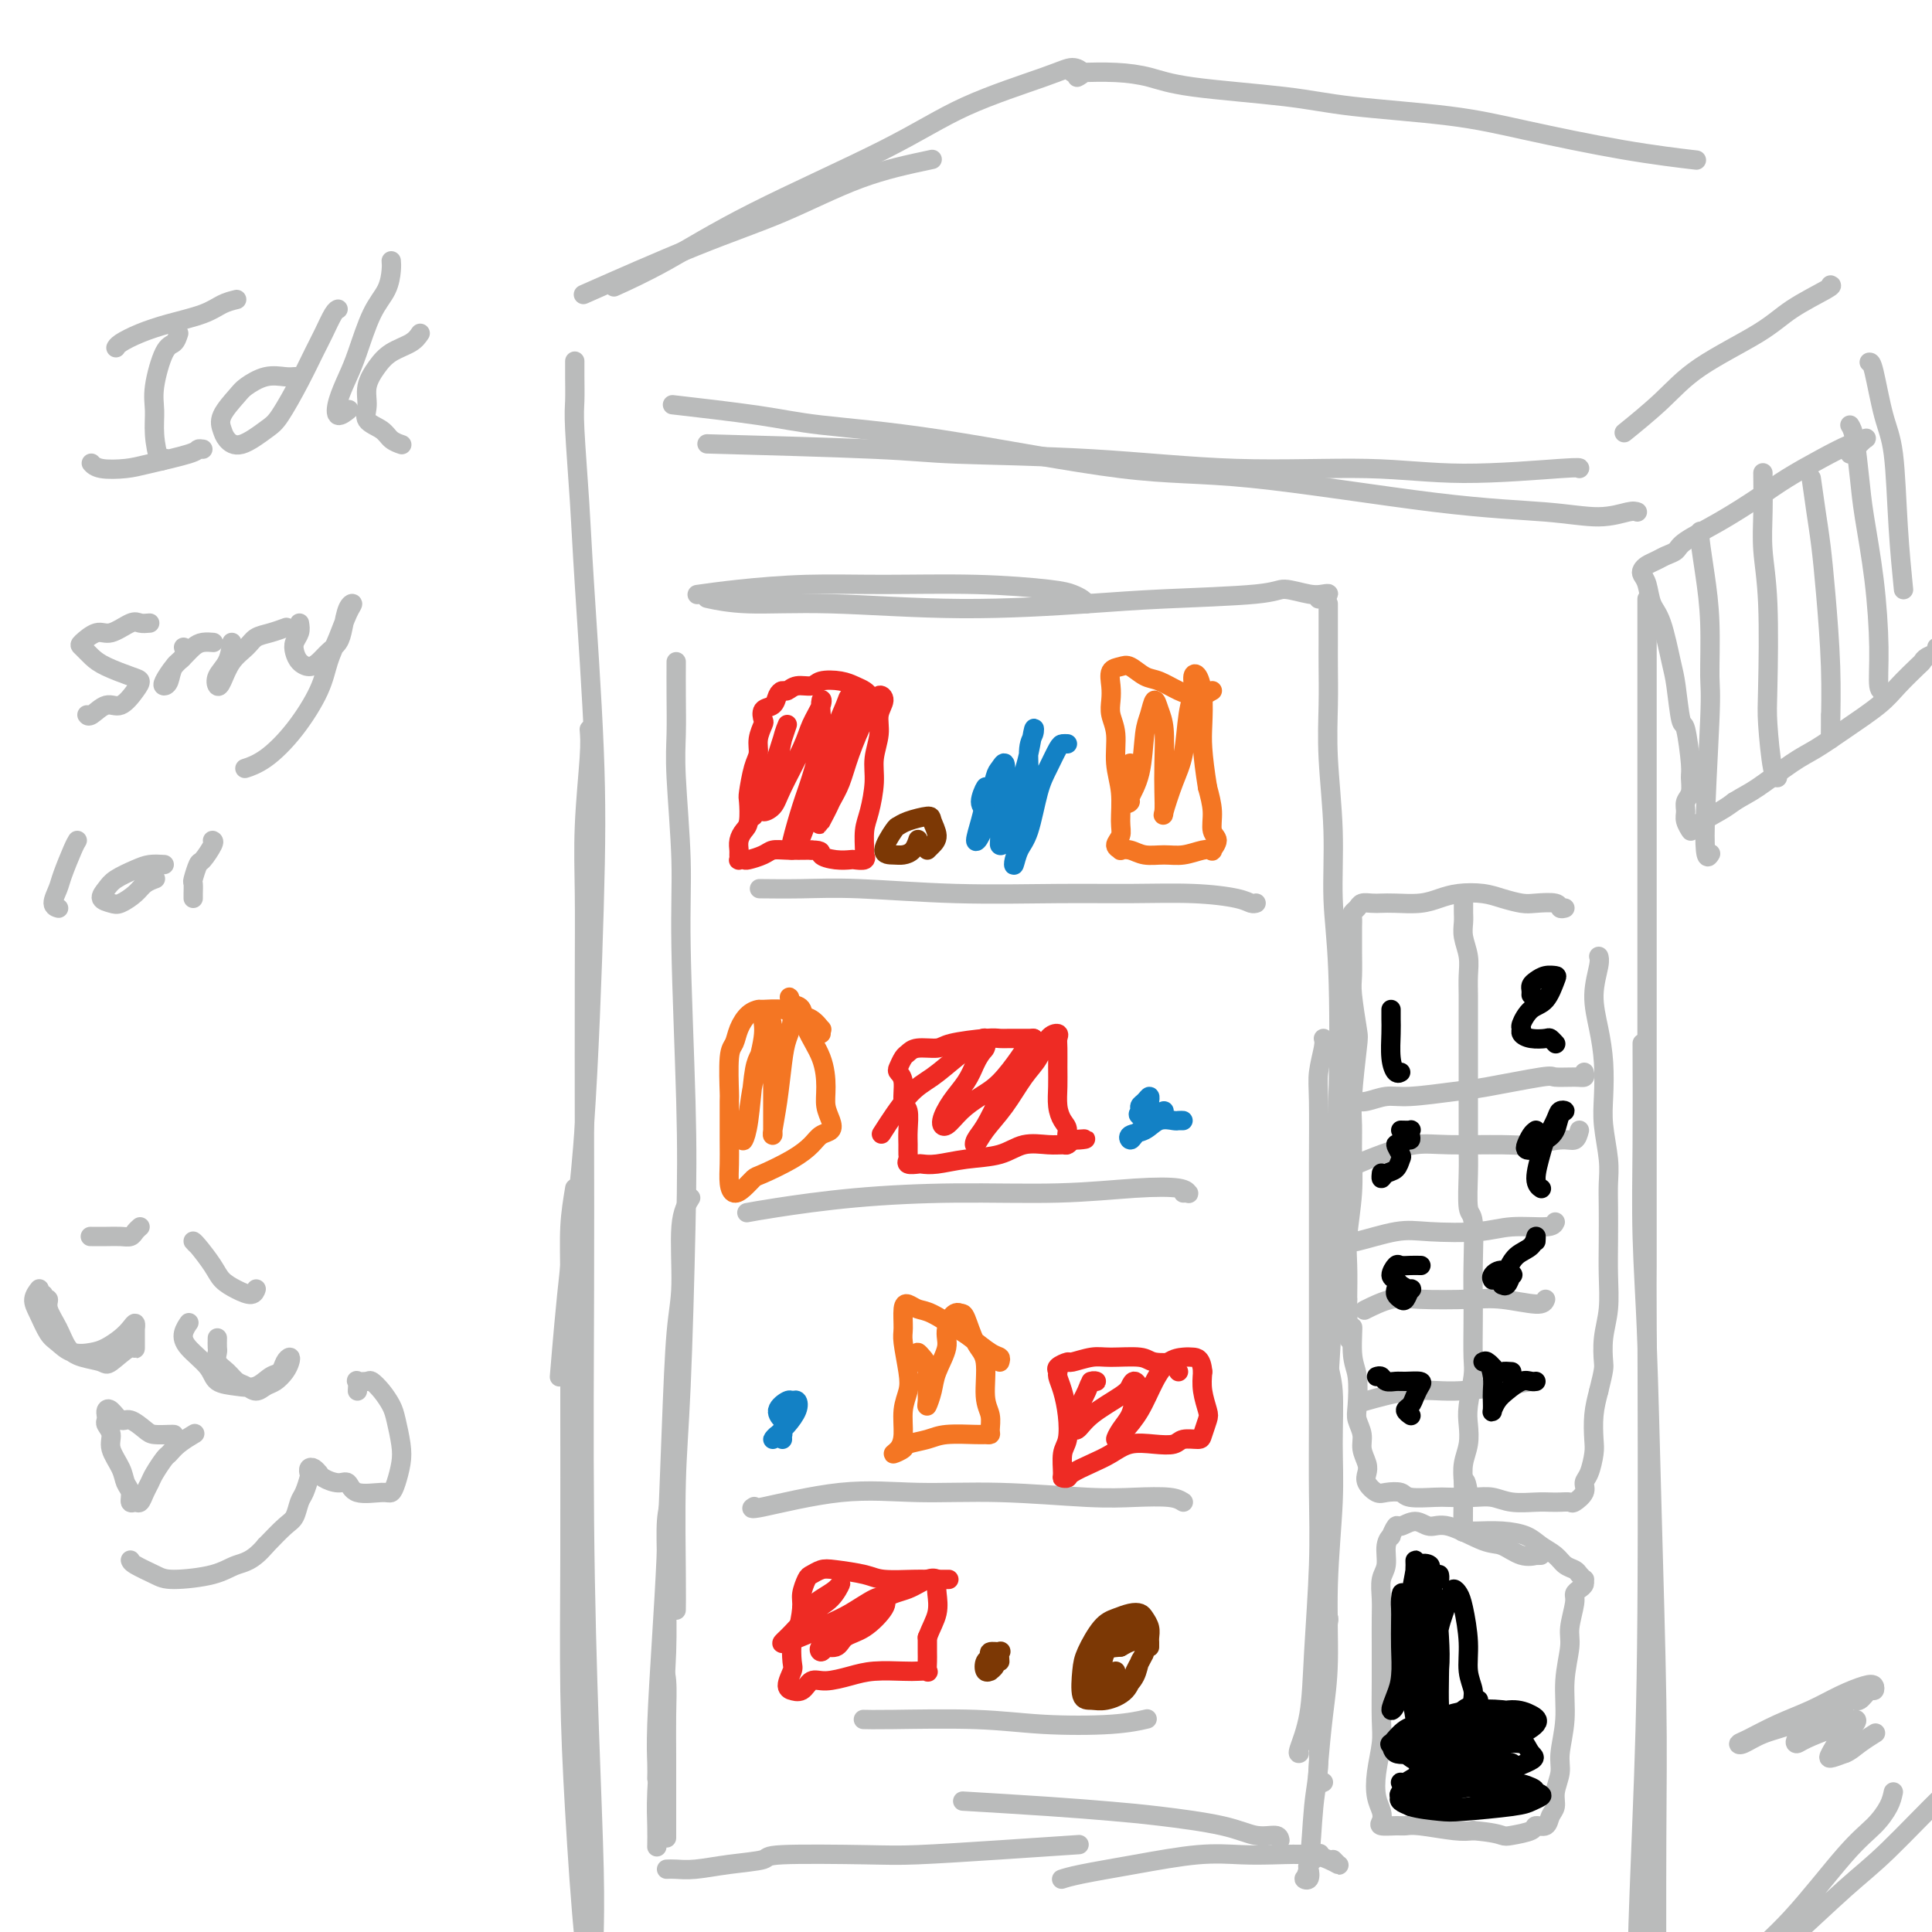 <svg viewBox='0 0 400 400' version='1.1' xmlns='http://www.w3.org/2000/svg' xmlns:xlink='http://www.w3.org/1999/xlink'><g fill='none' stroke='#BABBBB' stroke-width='4' stroke-linecap='round' stroke-linejoin='round'><path d='M339,106c-0.384,-0.138 -0.769,-0.276 -2,0c-1.231,0.276 -3.309,0.965 -6,1c-2.691,0.035 -5.996,-0.585 -11,-1c-5.004,-0.415 -11.708,-0.625 -23,-2c-11.292,-1.375 -27.173,-3.915 -38,-5c-10.827,-1.085 -16.599,-0.715 -27,-2c-10.401,-1.285 -25.431,-4.226 -37,-6c-11.569,-1.774 -19.678,-2.383 -25,-3c-5.322,-0.617 -7.856,-1.243 -13,-2c-5.144,-0.757 -12.898,-1.645 -16,-2c-3.102,-0.355 -1.551,-0.178 0,0'/><path d='M327,97c0.137,-0.147 0.273,-0.295 -4,0c-4.273,0.295 -12.956,1.032 -20,1c-7.044,-0.032 -12.448,-0.835 -20,-1c-7.552,-0.165 -17.252,0.306 -27,0c-9.748,-0.306 -19.546,-1.389 -30,-2c-10.454,-0.611 -21.565,-0.752 -28,-1c-6.435,-0.248 -8.194,-0.605 -17,-1c-8.806,-0.395 -24.659,-0.827 -31,-1c-6.341,-0.173 -3.171,-0.086 0,0'/><path d='M223,16c0.573,-0.284 1.147,-0.568 1,-1c-0.147,-0.432 -1.014,-1.011 -2,-1c-0.986,0.011 -2.089,0.613 -6,2c-3.911,1.387 -10.629,3.560 -16,6c-5.371,2.440 -9.395,5.148 -17,9c-7.605,3.852 -18.791,8.847 -27,13c-8.209,4.153 -13.441,7.464 -18,10c-4.559,2.536 -8.445,4.296 -10,5c-1.555,0.704 -0.777,0.352 0,0'/><path d='M193,33c-4.906,1.038 -9.812,2.077 -15,4c-5.188,1.923 -10.659,4.732 -16,7c-5.341,2.268 -10.553,3.995 -18,7c-7.447,3.005 -17.128,7.287 -21,9c-3.872,1.713 -1.936,0.856 0,0'/><path d='M222,15c0.228,0.017 0.455,0.035 2,0c1.545,-0.035 4.406,-0.122 7,0c2.594,0.122 4.919,0.455 7,1c2.081,0.545 3.917,1.303 9,2c5.083,0.697 13.412,1.335 19,2c5.588,0.665 8.434,1.359 14,2c5.566,0.641 13.850,1.230 20,2c6.150,0.770 10.164,1.722 16,3c5.836,1.278 13.494,2.883 20,4c6.506,1.117 11.859,1.748 14,2c2.141,0.252 1.071,0.126 0,0'/><path d='M379,59c0.242,0.076 0.484,0.153 -1,1c-1.484,0.847 -4.693,2.466 -7,4c-2.307,1.534 -3.712,2.983 -7,5c-3.288,2.017 -8.459,4.603 -12,7c-3.541,2.397 -5.453,4.607 -8,7c-2.547,2.393 -5.728,4.969 -7,6c-1.272,1.031 -0.636,0.515 0,0'/><path d='M119,75c0.002,-0.210 0.004,-0.419 0,0c-0.004,0.419 -0.013,1.468 0,3c0.013,1.532 0.049,3.548 0,5c-0.049,1.452 -0.184,2.339 0,6c0.184,3.661 0.685,10.095 1,15c0.315,4.905 0.443,8.279 1,17c0.557,8.721 1.543,22.788 2,34c0.457,11.212 0.385,19.568 0,33c-0.385,13.432 -1.083,31.941 -2,45c-0.917,13.059 -2.055,20.670 -3,29c-0.945,8.330 -1.699,17.380 -2,21c-0.301,3.620 -0.151,1.810 0,0'/><path d='M122,151c0.113,1.286 0.226,2.572 0,6c-0.226,3.428 -0.793,8.999 -1,14c-0.207,5.001 -0.056,9.434 0,14c0.056,4.566 0.018,9.266 0,18c-0.018,8.734 -0.015,21.503 0,32c0.015,10.497 0.043,18.722 0,32c-0.043,13.278 -0.155,31.611 0,48c0.155,16.389 0.577,30.836 1,43c0.423,12.164 0.845,22.044 1,29c0.155,6.956 0.042,10.988 0,13c-0.042,2.012 -0.012,2.003 0,2c0.012,-0.003 0.006,-0.002 0,0'/><path d='M119,246c-0.423,2.540 -0.846,5.081 -1,8c-0.154,2.919 -0.039,6.218 0,12c0.039,5.782 0.002,14.049 0,24c-0.002,9.951 0.031,21.586 0,32c-0.031,10.414 -0.127,19.608 0,28c0.127,8.392 0.477,15.981 1,25c0.523,9.019 1.218,19.467 2,27c0.782,7.533 1.652,12.152 2,14c0.348,1.848 0.174,0.924 0,0'/><path d='M341,124c0.000,6.013 0.000,12.027 0,18c-0.000,5.973 -0.000,11.906 0,21c0.000,9.094 0.001,21.349 0,30c-0.001,8.651 -0.003,13.697 0,27c0.003,13.303 0.011,34.862 0,42c-0.011,7.138 -0.041,-0.145 0,11c0.041,11.145 0.155,40.717 0,61c-0.155,20.283 -0.577,31.278 -1,42c-0.423,10.722 -0.845,21.173 -1,28c-0.155,6.827 -0.042,10.030 0,12c0.042,1.970 0.012,2.706 0,3c-0.012,0.294 -0.006,0.147 0,0'/><path d='M340,216c0.024,7.191 0.049,14.381 0,21c-0.049,6.619 -0.171,12.666 0,19c0.171,6.334 0.634,12.955 1,22c0.366,9.045 0.634,20.515 1,34c0.366,13.485 0.830,28.986 1,40c0.170,11.014 0.046,17.540 0,29c-0.046,11.460 -0.012,27.855 0,36c0.012,8.145 0.004,8.042 0,8c-0.004,-0.042 -0.002,-0.021 0,0'/><path d='M392,371c-0.194,0.908 -0.387,1.817 -1,3c-0.613,1.183 -1.645,2.642 -3,4c-1.355,1.358 -3.031,2.616 -6,6c-2.969,3.384 -7.230,8.895 -11,13c-3.770,4.105 -7.051,6.804 -9,9c-1.949,2.196 -2.568,3.891 -3,5c-0.432,1.109 -0.678,1.634 0,1c0.678,-0.634 2.280,-2.427 4,-4c1.720,-1.573 3.558,-2.926 7,-6c3.442,-3.074 8.488,-7.867 12,-11c3.512,-3.133 5.491,-4.605 9,-8c3.509,-3.395 8.549,-8.714 11,-11c2.451,-2.286 2.314,-1.538 2,-1c-0.314,0.538 -0.804,0.868 -1,1c-0.196,0.132 -0.098,0.066 0,0'/><path d='M273,124c0.905,-0.413 1.809,-0.826 2,-1c0.191,-0.174 -0.332,-0.110 -1,0c-0.668,0.110 -1.483,0.267 -3,0c-1.517,-0.267 -3.738,-0.956 -5,-1c-1.262,-0.044 -1.565,0.559 -6,1c-4.435,0.441 -13.001,0.722 -19,1c-5.999,0.278 -9.430,0.554 -16,1c-6.570,0.446 -16.280,1.061 -26,1c-9.720,-0.061 -19.451,-0.800 -27,-1c-7.549,-0.200 -12.917,0.138 -17,0c-4.083,-0.138 -6.881,-0.754 -8,-1c-1.119,-0.246 -0.560,-0.123 0,0'/><path d='M225,125c-0.260,-0.331 -0.520,-0.663 -1,-1c-0.480,-0.337 -1.181,-0.680 -2,-1c-0.819,-0.320 -1.755,-0.619 -5,-1c-3.245,-0.381 -8.797,-0.845 -15,-1c-6.203,-0.155 -13.057,-0.003 -19,0c-5.943,0.003 -10.974,-0.144 -16,0c-5.026,0.144 -10.045,0.577 -14,1c-3.955,0.423 -6.844,0.835 -8,1c-1.156,0.165 -0.578,0.082 0,0'/><path d='M140,137c-0.009,2.211 -0.017,4.422 0,7c0.017,2.578 0.061,5.524 0,8c-0.061,2.476 -0.226,4.482 0,9c0.226,4.518 0.842,11.549 1,17c0.158,5.451 -0.144,9.320 0,18c0.144,8.680 0.732,22.169 1,32c0.268,9.831 0.215,16.004 0,26c-0.215,9.996 -0.594,23.814 -1,33c-0.406,9.186 -0.841,13.741 -1,20c-0.159,6.259 -0.043,14.224 0,19c0.043,4.776 0.012,6.365 0,7c-0.012,0.635 -0.006,0.318 0,0'/><path d='M143,248c-0.869,1.364 -1.739,2.728 -2,6c-0.261,3.272 0.085,8.450 0,12c-0.085,3.550 -0.601,5.470 -1,10c-0.399,4.530 -0.681,11.671 -1,20c-0.319,8.329 -0.674,17.847 -1,25c-0.326,7.153 -0.623,11.942 -1,18c-0.377,6.058 -0.833,13.387 -1,18c-0.167,4.613 -0.045,6.511 0,8c0.045,1.489 0.013,2.568 0,3c-0.013,0.432 -0.006,0.216 0,0'/><path d='M139,310c-0.424,1.386 -0.848,2.772 -1,5c-0.152,2.228 -0.030,5.298 0,8c0.030,2.702 -0.030,5.036 0,8c0.030,2.964 0.152,6.556 0,11c-0.152,4.444 -0.577,9.738 -1,15c-0.423,5.262 -0.845,10.493 -1,14c-0.155,3.507 -0.042,5.290 0,7c0.042,1.710 0.012,3.346 0,4c-0.012,0.654 -0.006,0.327 0,0'/><path d='M137,344c0.423,1.092 0.845,2.183 1,4c0.155,1.817 0.041,4.358 0,7c-0.041,2.642 -0.011,5.385 0,8c0.011,2.615 0.003,5.103 0,7c-0.003,1.897 -0.001,3.203 0,5c0.001,1.797 0.000,4.085 0,5c-0.000,0.915 -0.000,0.458 0,0'/><path d='M138,387c0.548,-0.024 1.096,-0.049 2,0c0.904,0.049 2.166,0.171 4,0c1.834,-0.171 4.242,-0.633 7,-1c2.758,-0.367 5.867,-0.637 7,-1c1.133,-0.363 0.292,-0.819 4,-1c3.708,-0.181 11.966,-0.087 17,0c5.034,0.087 6.844,0.168 11,0c4.156,-0.168 10.657,-0.584 17,-1c6.343,-0.416 12.526,-0.833 15,-1c2.474,-0.167 1.237,-0.083 0,0'/><path d='M324,188c-0.413,0.112 -0.827,0.223 -1,0c-0.173,-0.223 -0.106,-0.781 -1,-1c-0.894,-0.219 -2.749,-0.098 -4,0c-1.251,0.098 -1.899,0.173 -3,0c-1.101,-0.173 -2.656,-0.592 -4,-1c-1.344,-0.408 -2.478,-0.803 -4,-1c-1.522,-0.197 -3.433,-0.196 -5,0c-1.567,0.196 -2.790,0.589 -4,1c-1.210,0.411 -2.408,0.841 -4,1c-1.592,0.159 -3.578,0.045 -5,0c-1.422,-0.045 -2.280,-0.023 -3,0c-0.720,0.023 -1.303,0.047 -2,0c-0.697,-0.047 -1.507,-0.164 -2,0c-0.493,0.164 -0.668,0.610 -1,1c-0.332,0.390 -0.821,0.724 -1,1c-0.179,0.276 -0.048,0.493 0,1c0.048,0.507 0.012,1.303 0,2c-0.012,0.697 0.000,1.294 0,2c-0.000,0.706 -0.013,1.523 0,3c0.013,1.477 0.052,3.616 0,5c-0.052,1.384 -0.196,2.014 0,4c0.196,1.986 0.732,5.330 1,7c0.268,1.670 0.269,1.667 0,4c-0.269,2.333 -0.808,7.001 -1,10c-0.192,2.999 -0.037,4.330 0,6c0.037,1.670 -0.042,3.680 0,6c0.042,2.320 0.207,4.952 0,8c-0.207,3.048 -0.787,6.513 -1,9c-0.213,2.487 -0.061,3.996 0,6c0.061,2.004 0.030,4.502 0,7'/><path d='M279,269c0.088,13.490 0.807,7.213 1,6c0.193,-1.213 -0.140,2.636 0,5c0.140,2.364 0.755,3.241 1,5c0.245,1.759 0.122,4.400 0,6c-0.122,1.600 -0.242,2.158 0,3c0.242,0.842 0.848,1.968 1,3c0.152,1.032 -0.149,1.969 0,3c0.149,1.031 0.749,2.157 1,3c0.251,0.843 0.155,1.402 0,2c-0.155,0.598 -0.368,1.236 0,2c0.368,0.764 1.317,1.655 2,2c0.683,0.345 1.101,0.145 2,0c0.899,-0.145 2.281,-0.235 3,0c0.719,0.235 0.775,0.794 2,1c1.225,0.206 3.617,0.059 5,0c1.383,-0.059 1.756,-0.030 3,0c1.244,0.030 3.359,0.061 5,0c1.641,-0.061 2.810,-0.212 4,0c1.190,0.212 2.403,0.789 4,1c1.597,0.211 3.578,0.058 5,0c1.422,-0.058 2.284,-0.021 3,0c0.716,0.021 1.287,0.027 2,0c0.713,-0.027 1.567,-0.088 2,0c0.433,0.088 0.445,0.326 1,0c0.555,-0.326 1.651,-1.215 2,-2c0.349,-0.785 -0.051,-1.465 0,-2c0.051,-0.535 0.552,-0.925 1,-2c0.448,-1.075 0.842,-2.834 1,-4c0.158,-1.166 0.081,-1.737 0,-3c-0.081,-1.263 -0.166,-3.218 0,-5c0.166,-1.782 0.583,-3.391 1,-5'/><path d='M331,288c1.171,-4.687 1.098,-4.905 1,-6c-0.098,-1.095 -0.222,-3.068 0,-5c0.222,-1.932 0.791,-3.822 1,-6c0.209,-2.178 0.057,-4.646 0,-7c-0.057,-2.354 -0.019,-4.596 0,-7c0.019,-2.404 0.019,-4.969 0,-7c-0.019,-2.031 -0.057,-3.528 0,-5c0.057,-1.472 0.209,-2.919 0,-5c-0.209,-2.081 -0.779,-4.795 -1,-7c-0.221,-2.205 -0.094,-3.900 0,-6c0.094,-2.100 0.155,-4.605 0,-7c-0.155,-2.395 -0.525,-4.680 -1,-7c-0.475,-2.320 -1.055,-4.673 -1,-7c0.055,-2.327 0.746,-4.626 1,-6c0.254,-1.374 0.073,-1.821 0,-2c-0.073,-0.179 -0.036,-0.089 0,0'/><path d='M275,127c0.000,-0.297 0.000,-0.593 0,-1c-0.000,-0.407 -0.000,-0.923 0,-1c0.000,-0.077 0.000,0.285 0,1c-0.000,0.715 -0.001,1.783 0,3c0.001,1.217 0.004,2.584 0,4c-0.004,1.416 -0.016,2.881 0,5c0.016,2.119 0.060,4.893 0,8c-0.060,3.107 -0.225,6.548 0,11c0.225,4.452 0.841,9.914 1,15c0.159,5.086 -0.138,9.798 0,14c0.138,4.202 0.713,7.896 1,15c0.287,7.104 0.287,17.617 0,27c-0.287,9.383 -0.861,17.636 -1,24c-0.139,6.364 0.159,10.840 0,17c-0.159,6.160 -0.774,14.005 -1,19c-0.226,4.995 -0.065,7.142 0,8c0.065,0.858 0.032,0.429 0,0'/><path d='M274,215c0.113,0.381 0.227,0.762 0,2c-0.227,1.238 -0.793,3.335 -1,5c-0.207,1.665 -0.055,2.900 0,6c0.055,3.100 0.015,8.066 0,13c-0.015,4.934 -0.003,9.835 0,14c0.003,4.165 -0.002,7.592 0,14c0.002,6.408 0.013,15.797 0,23c-0.013,7.203 -0.049,12.221 0,17c0.049,4.779 0.185,9.319 0,15c-0.185,5.681 -0.690,12.503 -1,18c-0.310,5.497 -0.423,9.669 -1,13c-0.577,3.331 -1.617,5.820 -2,7c-0.383,1.180 -0.109,1.051 0,1c0.109,-0.051 0.055,-0.026 0,0'/><path d='M275,275c0.031,-0.146 0.062,-0.292 0,1c-0.062,1.292 -0.217,4.021 0,6c0.217,1.979 0.805,3.208 1,6c0.195,2.792 -0.003,7.148 0,11c0.003,3.852 0.208,7.202 0,12c-0.208,4.798 -0.827,11.044 -1,17c-0.173,5.956 0.101,11.620 0,16c-0.101,4.380 -0.577,7.475 -1,11c-0.423,3.525 -0.794,7.481 -1,10c-0.206,2.519 -0.248,3.601 0,4c0.248,0.399 0.785,0.114 1,0c0.215,-0.114 0.107,-0.057 0,0'/><path d='M275,335c-0.033,0.007 -0.065,0.014 0,0c0.065,-0.014 0.229,-0.049 0,1c-0.229,1.049 -0.849,3.182 -1,5c-0.151,1.818 0.167,3.321 0,5c-0.167,1.679 -0.820,3.535 -1,7c-0.180,3.465 0.113,8.538 0,12c-0.113,3.462 -0.632,5.313 -1,9c-0.368,3.687 -0.584,9.210 -1,12c-0.416,2.790 -1.032,2.845 -1,3c0.032,0.155 0.713,0.409 1,0c0.287,-0.409 0.180,-1.481 0,-2c-0.180,-0.519 -0.433,-0.486 0,-1c0.433,-0.514 1.552,-1.575 2,-2c0.448,-0.425 0.224,-0.212 0,0'/><path d='M276,385c0.382,0.400 0.765,0.801 1,1c0.235,0.199 0.324,0.197 0,0c-0.324,-0.197 -1.059,-0.590 -2,-1c-0.941,-0.410 -2.087,-0.836 -4,-1c-1.913,-0.164 -4.591,-0.066 -7,0c-2.409,0.066 -4.548,0.098 -7,0c-2.452,-0.098 -5.218,-0.327 -9,0c-3.782,0.327 -8.581,1.211 -13,2c-4.419,0.789 -8.459,1.482 -11,2c-2.541,0.518 -3.583,0.862 -4,1c-0.417,0.138 -0.208,0.069 0,0'/><path d='M265,381c-0.093,-0.469 -0.186,-0.938 -1,-1c-0.814,-0.062 -2.349,0.282 -4,0c-1.651,-0.282 -3.419,-1.189 -7,-2c-3.581,-0.811 -8.976,-1.524 -13,-2c-4.024,-0.476 -6.676,-0.715 -10,-1c-3.324,-0.285 -7.318,-0.615 -13,-1c-5.682,-0.385 -13.052,-0.824 -16,-1c-2.948,-0.176 -1.474,-0.088 0,0'/><path d='M303,187c0.002,0.353 0.004,0.705 0,1c-0.004,0.295 -0.015,0.532 0,1c0.015,0.468 0.057,1.167 0,2c-0.057,0.833 -0.211,1.802 0,3c0.211,1.198 0.789,2.627 1,4c0.211,1.373 0.057,2.690 0,4c-0.057,1.310 -0.015,2.612 0,4c0.015,1.388 0.004,2.861 0,4c-0.004,1.139 -0.001,1.943 0,3c0.001,1.057 0.000,2.365 0,3c-0.000,0.635 -0.000,0.596 0,1c0.000,0.404 0.000,1.250 0,2c-0.000,0.750 0.000,1.404 0,2c-0.000,0.596 -0.000,1.134 0,2c0.000,0.866 0.000,2.058 0,3c-0.000,0.942 -0.001,1.633 0,3c0.001,1.367 0.004,3.410 0,5c-0.004,1.590 -0.015,2.727 0,4c0.015,1.273 0.057,2.682 0,5c-0.057,2.318 -0.211,5.544 0,7c0.211,1.456 0.788,1.142 1,3c0.212,1.858 0.058,5.887 0,9c-0.058,3.113 -0.019,5.309 0,7c0.019,1.691 0.019,2.878 0,5c-0.019,2.122 -0.057,5.179 0,7c0.057,1.821 0.208,2.405 0,4c-0.208,1.595 -0.774,4.201 -1,6c-0.226,1.799 -0.112,2.792 0,4c0.112,1.208 0.223,2.633 0,4c-0.223,1.367 -0.778,2.676 -1,4c-0.222,1.324 -0.111,2.662 0,4'/><path d='M303,307c-0.060,19.024 -0.208,6.583 0,2c0.208,-4.583 0.774,-1.310 1,0c0.226,1.310 0.113,0.655 0,0'/><path d='M328,222c0.108,0.427 0.217,0.853 0,1c-0.217,0.147 -0.759,0.014 -2,0c-1.241,-0.014 -3.182,0.091 -4,0c-0.818,-0.091 -0.514,-0.379 -3,0c-2.486,0.379 -7.761,1.426 -11,2c-3.239,0.574 -4.441,0.676 -7,1c-2.559,0.324 -6.476,0.871 -9,1c-2.524,0.129 -3.656,-0.161 -5,0c-1.344,0.161 -2.900,0.774 -4,1c-1.100,0.226 -1.743,0.065 -2,0c-0.257,-0.065 -0.129,-0.032 0,0'/><path d='M327,234c-0.237,0.876 -0.474,1.752 -1,2c-0.526,0.248 -1.341,-0.131 -3,0c-1.659,0.131 -4.161,0.773 -6,1c-1.839,0.227 -3.015,0.040 -6,0c-2.985,-0.040 -7.778,0.067 -11,0c-3.222,-0.067 -4.874,-0.307 -7,0c-2.126,0.307 -4.726,1.159 -7,2c-2.274,0.841 -4.221,1.669 -5,2c-0.779,0.331 -0.389,0.166 0,0'/><path d='M322,253c-0.195,0.452 -0.389,0.904 -2,1c-1.611,0.096 -4.638,-0.163 -7,0c-2.362,0.163 -4.058,0.748 -7,1c-2.942,0.252 -7.128,0.173 -10,0c-2.872,-0.173 -4.430,-0.438 -7,0c-2.570,0.438 -6.154,1.579 -8,2c-1.846,0.421 -1.956,0.120 -2,0c-0.044,-0.120 -0.022,-0.060 0,0'/><path d='M320,269c-0.194,0.535 -0.388,1.070 -2,1c-1.612,-0.070 -4.643,-0.743 -7,-1c-2.357,-0.257 -4.040,-0.096 -7,0c-2.960,0.096 -7.195,0.129 -10,0c-2.805,-0.129 -4.178,-0.419 -6,0c-1.822,0.419 -4.092,1.548 -5,2c-0.908,0.452 -0.454,0.226 0,0'/><path d='M317,286c-1.604,0.293 -3.209,0.587 -6,1c-2.791,0.413 -6.769,0.946 -10,1c-3.231,0.054 -5.716,-0.370 -9,0c-3.284,0.370 -7.367,1.534 -9,2c-1.633,0.466 -0.817,0.233 0,0'/><path d='M319,322c-0.486,0.016 -0.973,0.032 -1,0c-0.027,-0.032 0.404,-0.111 0,0c-0.404,0.111 -1.644,0.413 -3,0c-1.356,-0.413 -2.827,-1.541 -4,-2c-1.173,-0.459 -2.048,-0.248 -4,-1c-1.952,-0.752 -4.981,-2.466 -7,-3c-2.019,-0.534 -3.028,0.114 -4,0c-0.972,-0.114 -1.905,-0.988 -3,-1c-1.095,-0.012 -2.350,0.838 -3,1c-0.650,0.162 -0.695,-0.364 -1,0c-0.305,0.364 -0.870,1.618 -1,2c-0.130,0.382 0.175,-0.110 0,0c-0.175,0.110 -0.832,0.821 -1,2c-0.168,1.179 0.151,2.827 0,4c-0.151,1.173 -0.772,1.871 -1,3c-0.228,1.129 -0.061,2.689 0,4c0.061,1.311 0.017,2.372 0,4c-0.017,1.628 -0.008,3.824 0,6c0.008,2.176 0.015,4.333 0,7c-0.015,2.667 -0.053,5.845 0,8c0.053,2.155 0.197,3.288 0,5c-0.197,1.712 -0.735,4.004 -1,6c-0.265,1.996 -0.258,3.698 0,5c0.258,1.302 0.765,2.206 1,3c0.235,0.794 0.198,1.480 0,2c-0.198,0.520 -0.556,0.875 0,1c0.556,0.125 2.025,0.020 3,0c0.975,-0.020 1.457,0.046 2,0c0.543,-0.046 1.146,-0.205 3,0c1.854,0.205 4.958,0.773 7,1c2.042,0.227 3.021,0.114 4,0'/><path d='M305,379c4.240,0.370 5.339,0.794 6,1c0.661,0.206 0.884,0.193 2,0c1.116,-0.193 3.126,-0.565 4,-1c0.874,-0.435 0.611,-0.934 1,-1c0.389,-0.066 1.429,0.299 2,0c0.571,-0.299 0.674,-1.263 1,-2c0.326,-0.737 0.876,-1.247 1,-2c0.124,-0.753 -0.178,-1.749 0,-3c0.178,-1.251 0.836,-2.758 1,-4c0.164,-1.242 -0.167,-2.220 0,-4c0.167,-1.780 0.833,-4.361 1,-7c0.167,-2.639 -0.166,-5.337 0,-8c0.166,-2.663 0.832,-5.291 1,-7c0.168,-1.709 -0.161,-2.499 0,-4c0.161,-1.501 0.814,-3.713 1,-5c0.186,-1.287 -0.093,-1.651 0,-2c0.093,-0.349 0.558,-0.685 1,-1c0.442,-0.315 0.863,-0.609 1,-1c0.137,-0.391 -0.008,-0.877 0,-1c0.008,-0.123 0.169,0.119 0,0c-0.169,-0.119 -0.667,-0.598 -1,-1c-0.333,-0.402 -0.499,-0.727 -1,-1c-0.501,-0.273 -1.335,-0.494 -2,-1c-0.665,-0.506 -1.159,-1.299 -2,-2c-0.841,-0.701 -2.029,-1.312 -3,-2c-0.971,-0.688 -1.724,-1.452 -3,-2c-1.276,-0.548 -3.074,-0.879 -5,-1c-1.926,-0.121 -3.980,-0.033 -5,0c-1.020,0.033 -1.006,0.009 -1,0c0.006,-0.009 0.003,-0.005 0,0'/><path d='M260,187c-0.020,0.006 -0.039,0.012 0,0c0.039,-0.012 0.137,-0.042 0,0c-0.137,0.042 -0.510,0.154 -1,0c-0.490,-0.154 -1.096,-0.576 -3,-1c-1.904,-0.424 -5.107,-0.849 -9,-1c-3.893,-0.151 -8.477,-0.026 -13,0c-4.523,0.026 -8.985,-0.046 -15,0c-6.015,0.046 -13.581,0.208 -21,0c-7.419,-0.208 -14.690,-0.788 -20,-1c-5.310,-0.212 -8.661,-0.057 -12,0c-3.339,0.057 -6.668,0.016 -8,0c-1.332,-0.016 -0.666,-0.008 0,0'/><path d='M245,247c0.410,-0.028 0.820,-0.056 1,0c0.180,0.056 0.131,0.197 0,0c-0.131,-0.197 -0.344,-0.730 -2,-1c-1.656,-0.270 -4.756,-0.276 -9,0c-4.244,0.276 -9.632,0.834 -16,1c-6.368,0.166 -13.718,-0.061 -21,0c-7.282,0.061 -14.498,0.408 -21,1c-6.502,0.592 -12.289,1.429 -16,2c-3.711,0.571 -5.346,0.878 -6,1c-0.654,0.122 -0.327,0.061 0,0'/><path d='M245,311c-0.662,-0.414 -1.325,-0.828 -3,-1c-1.675,-0.172 -4.363,-0.102 -7,0c-2.637,0.102 -5.223,0.235 -10,0c-4.777,-0.235 -11.746,-0.837 -18,-1c-6.254,-0.163 -11.795,0.114 -17,0c-5.205,-0.114 -10.076,-0.618 -16,0c-5.924,0.618 -12.903,2.359 -16,3c-3.097,0.641 -2.314,0.183 -2,0c0.314,-0.183 0.157,-0.092 0,0'/><path d='M237,356c0.448,-0.105 0.896,-0.210 0,0c-0.896,0.210 -3.137,0.736 -7,1c-3.863,0.264 -9.347,0.267 -14,0c-4.653,-0.267 -8.474,-0.804 -14,-1c-5.526,-0.196 -12.757,-0.053 -17,0c-4.243,0.053 -5.498,0.015 -6,0c-0.502,-0.015 -0.251,-0.008 0,0'/></g>
<g fill='none' stroke='#EE2B24' stroke-width='4' stroke-linecap='round' stroke-linejoin='round'><path d='M180,144c-0.258,-0.337 -0.515,-0.675 -1,-1c-0.485,-0.325 -1.197,-0.638 -2,-1c-0.803,-0.362 -1.696,-0.773 -3,-1c-1.304,-0.227 -3.018,-0.272 -4,0c-0.982,0.272 -1.233,0.859 -2,1c-0.767,0.141 -2.050,-0.165 -3,0c-0.950,0.165 -1.569,0.803 -2,1c-0.431,0.197 -0.676,-0.045 -1,0c-0.324,0.045 -0.727,0.378 -1,1c-0.273,0.622 -0.417,1.535 -1,2c-0.583,0.465 -1.606,0.484 -2,1c-0.394,0.516 -0.161,1.528 0,2c0.161,0.472 0.250,0.403 0,1c-0.250,0.597 -0.838,1.859 -1,3c-0.162,1.141 0.101,2.162 0,3c-0.101,0.838 -0.566,1.495 -1,3c-0.434,1.505 -0.838,3.859 -1,5c-0.162,1.141 -0.082,1.069 0,2c0.082,0.931 0.165,2.865 0,4c-0.165,1.135 -0.580,1.471 -1,2c-0.420,0.529 -0.846,1.252 -1,2c-0.154,0.748 -0.038,1.521 0,2c0.038,0.479 -0.003,0.665 0,1c0.003,0.335 0.049,0.819 0,1c-0.049,0.181 -0.193,0.059 0,0c0.193,-0.059 0.725,-0.054 1,0c0.275,0.054 0.295,0.158 1,0c0.705,-0.158 2.096,-0.578 3,-1c0.904,-0.422 1.320,-0.844 2,-1c0.680,-0.156 1.623,-0.044 3,0c1.377,0.044 3.189,0.022 5,0'/><path d='M168,176c2.638,0.011 1.734,0.540 2,1c0.266,0.460 1.703,0.852 3,1c1.297,0.148 2.453,0.053 3,0c0.547,-0.053 0.486,-0.065 1,0c0.514,0.065 1.605,0.207 2,0c0.395,-0.207 0.096,-0.764 0,-1c-0.096,-0.236 0.012,-0.151 0,-1c-0.012,-0.849 -0.143,-2.632 0,-4c0.143,-1.368 0.559,-2.323 1,-4c0.441,-1.677 0.907,-4.077 1,-6c0.093,-1.923 -0.189,-3.368 0,-5c0.189,-1.632 0.847,-3.450 1,-5c0.153,-1.550 -0.199,-2.830 0,-4c0.199,-1.170 0.947,-2.229 1,-3c0.053,-0.771 -0.591,-1.252 -1,-1c-0.409,0.252 -0.585,1.238 -1,2c-0.415,0.762 -1.071,1.300 -2,3c-0.929,1.700 -2.132,4.560 -3,7c-0.868,2.440 -1.403,4.459 -2,6c-0.597,1.541 -1.257,2.604 -2,4c-0.743,1.396 -1.569,3.126 -2,4c-0.431,0.874 -0.468,0.893 0,0c0.468,-0.893 1.440,-2.698 2,-4c0.560,-1.302 0.707,-2.101 1,-4c0.293,-1.899 0.732,-4.898 1,-7c0.268,-2.102 0.367,-3.309 1,-5c0.633,-1.691 1.802,-3.868 2,-5c0.198,-1.132 -0.576,-1.221 -1,-1c-0.424,0.221 -0.499,0.752 -1,2c-0.501,1.248 -1.429,3.214 -2,5c-0.571,1.786 -0.786,3.393 -1,5'/><path d='M172,156c-1.302,3.018 -2.056,5.063 -3,8c-0.944,2.937 -2.080,6.765 -3,9c-0.920,2.235 -1.626,2.878 -2,3c-0.374,0.122 -0.415,-0.277 0,-2c0.415,-1.723 1.288,-4.771 2,-7c0.712,-2.229 1.264,-3.640 2,-6c0.736,-2.360 1.655,-5.668 2,-8c0.345,-2.332 0.117,-3.689 0,-5c-0.117,-1.311 -0.122,-2.577 0,-3c0.122,-0.423 0.371,-0.002 0,1c-0.371,1.002 -1.361,2.585 -2,4c-0.639,1.415 -0.926,2.661 -2,5c-1.074,2.339 -2.936,5.771 -4,8c-1.064,2.229 -1.330,3.255 -2,4c-0.670,0.745 -1.744,1.210 -2,1c-0.256,-0.210 0.308,-1.094 1,-3c0.692,-1.906 1.514,-4.834 2,-7c0.486,-2.166 0.636,-3.569 1,-5c0.364,-1.431 0.941,-2.891 1,-3c0.059,-0.109 -0.401,1.134 -1,3c-0.599,1.866 -1.337,4.356 -2,6c-0.663,1.644 -1.250,2.441 -2,4c-0.750,1.559 -1.664,3.881 -2,5c-0.336,1.119 -0.096,1.034 0,1c0.096,-0.034 0.048,-0.017 0,0'/><path d='M214,215c-0.387,-0.000 -0.774,-0.001 -1,0c-0.226,0.001 -0.291,0.003 -1,0c-0.709,-0.003 -2.061,-0.011 -3,0c-0.939,0.011 -1.466,0.041 -2,0c-0.534,-0.041 -1.074,-0.151 -3,0c-1.926,0.151 -5.237,0.564 -7,1c-1.763,0.436 -1.979,0.894 -3,1c-1.021,0.106 -2.849,-0.141 -4,0c-1.151,0.141 -1.625,0.668 -2,1c-0.375,0.332 -0.652,0.467 -1,1c-0.348,0.533 -0.769,1.464 -1,2c-0.231,0.536 -0.272,0.678 0,1c0.272,0.322 0.858,0.824 1,2c0.142,1.176 -0.158,3.026 0,4c0.158,0.974 0.775,1.073 1,2c0.225,0.927 0.058,2.683 0,4c-0.058,1.317 -0.009,2.195 0,3c0.009,0.805 -0.024,1.536 0,2c0.024,0.464 0.104,0.661 0,1c-0.104,0.339 -0.393,0.820 0,1c0.393,0.180 1.469,0.061 2,0c0.531,-0.061 0.517,-0.062 1,0c0.483,0.062 1.462,0.189 3,0c1.538,-0.189 3.634,-0.692 6,-1c2.366,-0.308 5.001,-0.422 7,-1c1.999,-0.578 3.362,-1.622 5,-2c1.638,-0.378 3.553,-0.091 5,0c1.447,0.091 2.428,-0.014 3,0c0.572,0.014 0.735,0.147 1,0c0.265,-0.147 0.633,-0.573 1,-1'/><path d='M222,236c5.309,-0.521 1.580,0.178 0,0c-1.580,-0.178 -1.012,-1.232 -1,-2c0.012,-0.768 -0.533,-1.249 -1,-2c-0.467,-0.751 -0.858,-1.773 -1,-3c-0.142,-1.227 -0.036,-2.658 0,-4c0.036,-1.342 0.004,-2.594 0,-4c-0.004,-1.406 0.022,-2.967 0,-4c-0.022,-1.033 -0.091,-1.538 0,-2c0.091,-0.462 0.342,-0.880 0,-1c-0.342,-0.120 -1.278,0.057 -2,1c-0.722,0.943 -1.230,2.653 -2,4c-0.770,1.347 -1.801,2.331 -3,4c-1.199,1.669 -2.565,4.024 -4,6c-1.435,1.976 -2.940,3.573 -4,5c-1.060,1.427 -1.677,2.682 -2,3c-0.323,0.318 -0.353,-0.302 0,-1c0.353,-0.698 1.090,-1.473 2,-3c0.910,-1.527 1.992,-3.805 3,-6c1.008,-2.195 1.940,-4.308 3,-6c1.060,-1.692 2.248,-2.962 3,-4c0.752,-1.038 1.069,-1.842 1,-2c-0.069,-0.158 -0.525,0.330 -1,1c-0.475,0.670 -0.971,1.522 -2,3c-1.029,1.478 -2.592,3.583 -4,5c-1.408,1.417 -2.659,2.147 -4,3c-1.341,0.853 -2.770,1.828 -4,3c-1.230,1.172 -2.261,2.541 -3,3c-0.739,0.459 -1.188,0.010 -1,-1c0.188,-1.010 1.012,-2.580 2,-4c0.988,-1.420 2.139,-2.692 3,-4c0.861,-1.308 1.430,-2.654 2,-4'/><path d='M202,220c1.361,-2.562 1.765,-2.467 2,-3c0.235,-0.533 0.302,-1.694 0,-2c-0.302,-0.306 -0.971,0.241 -2,1c-1.029,0.759 -2.417,1.728 -4,3c-1.583,1.272 -3.363,2.846 -5,4c-1.637,1.154 -3.133,1.888 -5,4c-1.867,2.112 -4.105,5.604 -5,7c-0.895,1.396 -0.448,0.698 0,0'/><path d='M244,284c-0.531,-0.837 -1.062,-1.674 -1,-2c0.062,-0.326 0.717,-0.141 0,0c-0.717,0.141 -2.805,0.238 -4,0c-1.195,-0.238 -1.495,-0.811 -3,-1c-1.505,-0.189 -4.215,0.005 -6,0c-1.785,-0.005 -2.646,-0.208 -4,0c-1.354,0.208 -3.201,0.828 -4,1c-0.799,0.172 -0.551,-0.104 -1,0c-0.449,0.104 -1.595,0.588 -2,1c-0.405,0.412 -0.069,0.750 0,1c0.069,0.250 -0.129,0.410 0,1c0.129,0.590 0.585,1.608 1,3c0.415,1.392 0.790,3.157 1,5c0.210,1.843 0.256,3.762 0,5c-0.256,1.238 -0.814,1.794 -1,3c-0.186,1.206 0.001,3.063 0,4c-0.001,0.937 -0.188,0.953 0,1c0.188,0.047 0.751,0.124 1,0c0.249,-0.124 0.183,-0.450 1,-1c0.817,-0.550 2.516,-1.323 4,-2c1.484,-0.677 2.752,-1.257 4,-2c1.248,-0.743 2.474,-1.649 4,-2c1.526,-0.351 3.350,-0.148 5,0c1.650,0.148 3.125,0.240 4,0c0.875,-0.240 1.150,-0.811 2,-1c0.850,-0.189 2.277,0.004 3,0c0.723,-0.004 0.744,-0.206 1,-1c0.256,-0.794 0.749,-2.182 1,-3c0.251,-0.818 0.260,-1.066 0,-2c-0.260,-0.934 -0.789,-2.552 -1,-4c-0.211,-1.448 -0.106,-2.724 0,-4'/><path d='M249,284c-0.215,-2.841 -1.253,-2.942 -2,-3c-0.747,-0.058 -1.202,-0.071 -2,0c-0.798,0.071 -1.940,0.228 -3,1c-1.060,0.772 -2.040,2.159 -3,4c-0.960,1.841 -1.902,4.134 -3,6c-1.098,1.866 -2.354,3.304 -3,4c-0.646,0.696 -0.682,0.650 -1,1c-0.318,0.350 -0.918,1.097 -1,1c-0.082,-0.097 0.353,-1.040 1,-2c0.647,-0.960 1.505,-1.939 2,-3c0.495,-1.061 0.628,-2.203 1,-3c0.372,-0.797 0.984,-1.249 1,-2c0.016,-0.751 -0.562,-1.801 -1,-2c-0.438,-0.199 -0.734,0.453 -1,1c-0.266,0.547 -0.500,0.990 -2,2c-1.500,1.010 -4.266,2.587 -6,4c-1.734,1.413 -2.438,2.662 -3,3c-0.562,0.338 -0.983,-0.235 -1,-1c-0.017,-0.765 0.370,-1.722 1,-3c0.630,-1.278 1.503,-2.878 2,-4c0.497,-1.122 0.618,-1.765 1,-2c0.382,-0.235 1.026,-0.063 1,0c-0.026,0.063 -0.722,0.018 -1,0c-0.278,-0.018 -0.139,-0.009 0,0'/><path d='M196,327c0.405,-0.002 0.810,-0.003 0,0c-0.810,0.003 -2.836,0.011 -4,0c-1.164,-0.011 -1.466,-0.042 -3,0c-1.534,0.042 -4.299,0.158 -6,0c-1.701,-0.158 -2.339,-0.591 -4,-1c-1.661,-0.409 -4.344,-0.794 -6,-1c-1.656,-0.206 -2.285,-0.235 -3,0c-0.715,0.235 -1.515,0.732 -2,1c-0.485,0.268 -0.656,0.307 -1,1c-0.344,0.693 -0.863,2.042 -1,3c-0.137,0.958 0.108,1.526 0,3c-0.108,1.474 -0.570,3.855 -1,5c-0.430,1.145 -0.829,1.053 -1,2c-0.171,0.947 -0.114,2.933 0,4c0.114,1.067 0.285,1.216 0,2c-0.285,0.784 -1.027,2.202 -1,3c0.027,0.798 0.824,0.975 1,1c0.176,0.025 -0.267,-0.101 0,0c0.267,0.101 1.244,0.430 2,0c0.756,-0.430 1.291,-1.618 2,-2c0.709,-0.382 1.593,0.041 3,0c1.407,-0.041 3.337,-0.547 5,-1c1.663,-0.453 3.058,-0.852 5,-1c1.942,-0.148 4.429,-0.046 6,0c1.571,0.046 2.225,0.035 3,0c0.775,-0.035 1.672,-0.095 2,0c0.328,0.095 0.088,0.345 0,0c-0.088,-0.345 -0.024,-1.285 0,-2c0.024,-0.715 0.007,-1.204 0,-2c-0.007,-0.796 -0.003,-1.898 0,-3'/><path d='M192,339c0.761,-2.001 1.664,-3.505 2,-5c0.336,-1.495 0.107,-2.982 0,-4c-0.107,-1.018 -0.091,-1.565 0,-2c0.091,-0.435 0.259,-0.756 0,-1c-0.259,-0.244 -0.944,-0.410 -2,0c-1.056,0.410 -2.482,1.397 -4,2c-1.518,0.603 -3.127,0.823 -5,2c-1.873,1.177 -4.008,3.312 -6,5c-1.992,1.688 -3.839,2.929 -5,4c-1.161,1.071 -1.634,1.971 -2,2c-0.366,0.029 -0.623,-0.815 0,-1c0.623,-0.185 2.126,0.287 3,0c0.874,-0.287 1.121,-1.333 2,-2c0.879,-0.667 2.392,-0.954 4,-2c1.608,-1.046 3.312,-2.853 4,-4c0.688,-1.147 0.360,-1.636 0,-2c-0.360,-0.364 -0.751,-0.602 -2,0c-1.249,0.602 -3.355,2.043 -5,3c-1.645,0.957 -2.829,1.429 -4,2c-1.171,0.571 -2.330,1.240 -4,2c-1.670,0.760 -3.850,1.611 -5,2c-1.150,0.389 -1.271,0.317 -1,0c0.271,-0.317 0.933,-0.877 2,-2c1.067,-1.123 2.540,-2.807 4,-4c1.460,-1.193 2.906,-1.895 4,-3c1.094,-1.105 1.834,-2.611 2,-3c0.166,-0.389 -0.243,0.341 -1,1c-0.757,0.659 -1.863,1.249 -3,2c-1.137,0.751 -2.306,1.664 -3,2c-0.694,0.336 -0.913,0.096 -1,0c-0.087,-0.096 -0.044,-0.048 0,0'/></g>
<g fill='none' stroke='#F47623' stroke-width='4' stroke-linecap='round' stroke-linejoin='round'><path d='M170,214c-0.041,-0.477 -0.081,-0.955 0,-1c0.081,-0.045 0.284,0.342 0,0c-0.284,-0.342 -1.055,-1.412 -2,-2c-0.945,-0.588 -2.063,-0.692 -3,-1c-0.937,-0.308 -1.694,-0.820 -3,-1c-1.306,-0.180 -3.162,-0.028 -4,0c-0.838,0.028 -0.659,-0.069 -1,0c-0.341,0.069 -1.202,0.304 -2,1c-0.798,0.696 -1.534,1.854 -2,3c-0.466,1.146 -0.661,2.281 -1,3c-0.339,0.719 -0.823,1.024 -1,3c-0.177,1.976 -0.048,5.625 0,7c0.048,1.375 0.015,0.478 0,2c-0.015,1.522 -0.012,5.464 0,8c0.012,2.536 0.035,3.667 0,5c-0.035,1.333 -0.126,2.867 0,4c0.126,1.133 0.469,1.864 1,2c0.531,0.136 1.248,-0.323 2,-1c0.752,-0.677 1.538,-1.572 2,-2c0.462,-0.428 0.600,-0.390 2,-1c1.400,-0.610 4.061,-1.867 6,-3c1.939,-1.133 3.157,-2.140 4,-3c0.843,-0.860 1.312,-1.572 2,-2c0.688,-0.428 1.595,-0.573 2,-1c0.405,-0.427 0.308,-1.135 0,-2c-0.308,-0.865 -0.827,-1.888 -1,-3c-0.173,-1.112 0.001,-2.312 0,-4c-0.001,-1.688 -0.175,-3.865 -1,-6c-0.825,-2.135 -2.299,-4.229 -3,-6c-0.701,-1.771 -0.629,-3.220 -1,-4c-0.371,-0.780 -1.186,-0.890 -2,-1'/><path d='M164,208c-1.190,-3.510 -0.165,-0.286 0,2c0.165,2.286 -0.530,3.632 -1,5c-0.470,1.368 -0.714,2.758 -1,5c-0.286,2.242 -0.612,5.338 -1,8c-0.388,2.662 -0.836,4.891 -1,6c-0.164,1.109 -0.044,1.099 0,1c0.044,-0.099 0.013,-0.287 0,-1c-0.013,-0.713 -0.006,-1.950 0,-4c0.006,-2.050 0.011,-4.912 0,-7c-0.011,-2.088 -0.040,-3.404 0,-5c0.040,-1.596 0.147,-3.474 0,-5c-0.147,-1.526 -0.550,-2.700 -1,-3c-0.450,-0.300 -0.947,0.273 -1,1c-0.053,0.727 0.339,1.608 0,4c-0.339,2.392 -1.408,6.294 -2,9c-0.592,2.706 -0.705,4.215 -1,6c-0.295,1.785 -0.770,3.846 -1,5c-0.230,1.154 -0.216,1.402 0,1c0.216,-0.402 0.632,-1.453 1,-4c0.368,-2.547 0.686,-6.590 1,-9c0.314,-2.410 0.623,-3.187 1,-4c0.377,-0.813 0.822,-1.661 1,-2c0.178,-0.339 0.089,-0.170 0,0'/><path d='M207,282c0.120,-0.390 0.240,-0.781 0,-1c-0.240,-0.219 -0.841,-0.268 -2,-1c-1.159,-0.732 -2.877,-2.147 -4,-3c-1.123,-0.853 -1.650,-1.142 -3,-2c-1.350,-0.858 -3.524,-2.283 -5,-3c-1.476,-0.717 -2.253,-0.726 -3,-1c-0.747,-0.274 -1.465,-0.814 -2,-1c-0.535,-0.186 -0.889,-0.017 -1,1c-0.111,1.017 0.019,2.882 0,4c-0.019,1.118 -0.186,1.489 0,3c0.186,1.511 0.727,4.163 1,6c0.273,1.837 0.278,2.861 0,4c-0.278,1.139 -0.837,2.393 -1,4c-0.163,1.607 0.072,3.566 0,5c-0.072,1.434 -0.452,2.343 -1,3c-0.548,0.657 -1.266,1.062 -1,1c0.266,-0.062 1.514,-0.591 2,-1c0.486,-0.409 0.210,-0.698 1,-1c0.790,-0.302 2.646,-0.616 4,-1c1.354,-0.384 2.205,-0.836 4,-1c1.795,-0.164 4.535,-0.039 6,0c1.465,0.039 1.656,-0.009 2,0c0.344,0.009 0.840,0.073 1,0c0.160,-0.073 -0.015,-0.285 0,-1c0.015,-0.715 0.222,-1.932 0,-3c-0.222,-1.068 -0.872,-1.985 -1,-4c-0.128,-2.015 0.265,-5.128 0,-7c-0.265,-1.872 -1.187,-2.504 -2,-4c-0.813,-1.496 -1.518,-3.856 -2,-5c-0.482,-1.144 -0.741,-1.072 -1,-1'/><path d='M199,272c-1.482,-1.043 -2.688,1.350 -3,3c-0.312,1.650 0.270,2.556 0,4c-0.270,1.444 -1.393,3.427 -2,5c-0.607,1.573 -0.698,2.738 -1,4c-0.302,1.262 -0.816,2.623 -1,3c-0.184,0.377 -0.039,-0.229 0,-1c0.039,-0.771 -0.028,-1.706 0,-3c0.028,-1.294 0.151,-2.945 0,-4c-0.151,-1.055 -0.576,-1.512 -1,-2c-0.424,-0.488 -0.846,-1.007 -1,-1c-0.154,0.007 -0.042,0.540 0,1c0.042,0.460 0.012,0.846 0,1c-0.012,0.154 -0.006,0.077 0,0'/><path d='M251,143c-0.682,0.408 -1.365,0.815 -2,1c-0.635,0.185 -1.224,0.147 -2,0c-0.776,-0.147 -1.741,-0.404 -3,-1c-1.259,-0.596 -2.814,-1.531 -4,-2c-1.186,-0.469 -2.002,-0.470 -3,-1c-0.998,-0.530 -2.176,-1.587 -3,-2c-0.824,-0.413 -1.294,-0.183 -2,0c-0.706,0.183 -1.649,0.318 -2,1c-0.351,0.682 -0.109,1.910 0,3c0.109,1.090 0.086,2.043 0,3c-0.086,0.957 -0.234,1.919 0,3c0.234,1.081 0.848,2.281 1,4c0.152,1.719 -0.160,3.956 0,6c0.160,2.044 0.793,3.896 1,6c0.207,2.104 -0.013,4.459 0,6c0.013,1.541 0.257,2.268 0,3c-0.257,0.732 -1.017,1.468 -1,2c0.017,0.532 0.812,0.860 1,1c0.188,0.140 -0.229,0.091 0,0c0.229,-0.091 1.104,-0.224 2,0c0.896,0.224 1.813,0.806 3,1c1.187,0.194 2.642,0.001 4,0c1.358,-0.001 2.617,0.190 4,0c1.383,-0.190 2.888,-0.759 4,-1c1.112,-0.241 1.829,-0.153 2,0c0.171,0.153 -0.206,0.370 0,0c0.206,-0.370 0.993,-1.326 1,-2c0.007,-0.674 -0.767,-1.066 -1,-2c-0.233,-0.934 0.076,-2.410 0,-4c-0.076,-1.590 -0.538,-3.295 -1,-5'/><path d='M250,163c-0.533,-3.291 -0.865,-6.019 -1,-8c-0.135,-1.981 -0.074,-3.216 0,-5c0.074,-1.784 0.160,-4.116 0,-6c-0.160,-1.884 -0.567,-3.320 -1,-4c-0.433,-0.680 -0.892,-0.604 -1,0c-0.108,0.604 0.135,1.735 0,3c-0.135,1.265 -0.649,2.664 -1,5c-0.351,2.336 -0.539,5.610 -1,8c-0.461,2.390 -1.196,3.896 -2,6c-0.804,2.104 -1.679,4.807 -2,6c-0.321,1.193 -0.089,0.875 0,0c0.089,-0.875 0.035,-2.307 0,-4c-0.035,-1.693 -0.051,-3.646 0,-6c0.051,-2.354 0.168,-5.110 0,-7c-0.168,-1.890 -0.621,-2.916 -1,-4c-0.379,-1.084 -0.684,-2.227 -1,-2c-0.316,0.227 -0.644,1.825 -1,3c-0.356,1.175 -0.740,1.926 -1,4c-0.260,2.074 -0.396,5.472 -1,8c-0.604,2.528 -1.675,4.188 -2,5c-0.325,0.812 0.095,0.778 0,1c-0.095,0.222 -0.705,0.700 -1,0c-0.295,-0.700 -0.275,-2.579 0,-4c0.275,-1.421 0.805,-2.382 1,-3c0.195,-0.618 0.056,-0.891 0,-1c-0.056,-0.109 -0.028,-0.055 0,0'/></g>
<g fill='none' stroke='#1381C5' stroke-width='4' stroke-linecap='round' stroke-linejoin='round'><path d='M221,154c-0.357,-0.017 -0.714,-0.034 -1,0c-0.286,0.034 -0.500,0.119 -1,1c-0.500,0.881 -1.286,2.560 -2,4c-0.714,1.440 -1.355,2.643 -2,5c-0.645,2.357 -1.294,5.867 -2,8c-0.706,2.133 -1.468,2.888 -2,4c-0.532,1.112 -0.832,2.579 -1,3c-0.168,0.421 -0.204,-0.205 0,-1c0.204,-0.795 0.647,-1.760 1,-4c0.353,-2.240 0.617,-5.756 1,-8c0.383,-2.244 0.885,-3.215 1,-5c0.115,-1.785 -0.157,-4.383 0,-6c0.157,-1.617 0.743,-2.251 1,-3c0.257,-0.749 0.185,-1.612 0,-1c-0.185,0.612 -0.484,2.701 -1,5c-0.516,2.299 -1.248,4.809 -2,7c-0.752,2.191 -1.523,4.062 -2,6c-0.477,1.938 -0.660,3.943 -1,5c-0.340,1.057 -0.836,1.165 -1,1c-0.164,-0.165 0.006,-0.602 0,-2c-0.006,-1.398 -0.187,-3.758 0,-6c0.187,-2.242 0.741,-4.365 1,-6c0.259,-1.635 0.224,-2.783 0,-3c-0.224,-0.217 -0.637,0.498 -1,1c-0.363,0.502 -0.676,0.793 -1,2c-0.324,1.207 -0.658,3.331 -1,5c-0.342,1.669 -0.691,2.884 -1,4c-0.309,1.116 -0.578,2.134 -1,3c-0.422,0.866 -0.998,1.579 -1,1c-0.002,-0.579 0.571,-2.451 1,-4c0.429,-1.549 0.715,-2.774 1,-4'/><path d='M204,166c0.134,-1.433 -0.031,-1.515 0,-2c0.031,-0.485 0.257,-1.373 0,-1c-0.257,0.373 -0.997,2.007 -1,3c-0.003,0.993 0.730,1.344 1,2c0.270,0.656 0.077,1.616 0,2c-0.077,0.384 -0.039,0.192 0,0'/><path d='M244,232c0.525,0.004 1.050,0.008 1,0c-0.050,-0.008 -0.676,-0.028 -1,0c-0.324,0.028 -0.346,0.103 -1,0c-0.654,-0.103 -1.938,-0.384 -3,0c-1.062,0.384 -1.900,1.432 -3,2c-1.100,0.568 -2.462,0.658 -3,1c-0.538,0.342 -0.254,0.938 0,1c0.254,0.062 0.476,-0.410 1,-1c0.524,-0.590 1.348,-1.297 2,-2c0.652,-0.703 1.130,-1.403 2,-2c0.870,-0.597 2.132,-1.091 2,-1c-0.132,0.091 -1.658,0.767 -2,1c-0.342,0.233 0.500,0.021 0,0c-0.500,-0.021 -2.340,0.147 -3,0c-0.660,-0.147 -0.138,-0.610 0,-1c0.138,-0.390 -0.107,-0.707 0,-1c0.107,-0.293 0.564,-0.562 1,-1c0.436,-0.438 0.849,-1.045 1,-1c0.151,0.045 0.041,0.743 0,1c-0.041,0.257 -0.012,0.073 0,0c0.012,-0.073 0.006,-0.037 0,0'/><path d='M162,298c-0.021,-0.432 -0.042,-0.864 0,-1c0.042,-0.136 0.146,0.025 0,0c-0.146,-0.025 -0.543,-0.237 -1,0c-0.457,0.237 -0.973,0.921 -1,1c-0.027,0.079 0.434,-0.448 1,-1c0.566,-0.552 1.236,-1.130 2,-2c0.764,-0.870 1.622,-2.031 2,-3c0.378,-0.969 0.277,-1.744 0,-2c-0.277,-0.256 -0.729,0.009 -1,0c-0.271,-0.009 -0.361,-0.291 -1,0c-0.639,0.291 -1.826,1.155 -2,2c-0.174,0.845 0.665,1.670 1,2c0.335,0.330 0.168,0.165 0,0'/></g>
<g fill='none' stroke='#7C3805' stroke-width='4' stroke-linecap='round' stroke-linejoin='round'><path d='M238,341c0.007,-0.356 0.013,-0.712 0,-1c-0.013,-0.288 -0.047,-0.509 0,-1c0.047,-0.491 0.175,-1.253 0,-2c-0.175,-0.747 -0.654,-1.479 -1,-2c-0.346,-0.521 -0.558,-0.831 -1,-1c-0.442,-0.169 -1.113,-0.196 -2,0c-0.887,0.196 -1.990,0.617 -3,1c-1.010,0.383 -1.925,0.729 -3,2c-1.075,1.271 -2.308,3.466 -3,5c-0.692,1.534 -0.841,2.407 -1,4c-0.159,1.593 -0.328,3.907 0,5c0.328,1.093 1.153,0.964 2,1c0.847,0.036 1.716,0.238 3,0c1.284,-0.238 2.984,-0.915 4,-2c1.016,-1.085 1.349,-2.580 2,-4c0.651,-1.420 1.619,-2.767 2,-4c0.381,-1.233 0.176,-2.353 0,-3c-0.176,-0.647 -0.324,-0.822 -1,-1c-0.676,-0.178 -1.880,-0.359 -3,0c-1.120,0.359 -2.156,1.260 -3,2c-0.844,0.740 -1.496,1.321 -2,2c-0.504,0.679 -0.860,1.455 -1,3c-0.140,1.545 -0.063,3.858 0,5c0.063,1.142 0.112,1.113 1,1c0.888,-0.113 2.614,-0.311 4,-1c1.386,-0.689 2.432,-1.870 3,-3c0.568,-1.130 0.658,-2.209 1,-3c0.342,-0.791 0.937,-1.295 1,-2c0.063,-0.705 -0.406,-1.613 -1,-2c-0.594,-0.387 -1.313,-0.253 -2,0c-0.687,0.253 -1.344,0.627 -2,1'/><path d='M232,341c-1.241,0.149 -2.344,0.023 -3,1c-0.656,0.977 -0.866,3.057 -1,4c-0.134,0.943 -0.193,0.750 0,1c0.193,0.250 0.639,0.943 1,1c0.361,0.057 0.636,-0.523 1,-1c0.364,-0.477 0.818,-0.851 1,-1c0.182,-0.149 0.091,-0.075 0,0'/><path d='M207,344c-0.063,-0.852 -0.125,-1.705 0,-2c0.125,-0.295 0.439,-0.033 0,0c-0.439,0.033 -1.630,-0.163 -2,0c-0.370,0.163 0.082,0.685 0,1c-0.082,0.315 -0.698,0.421 -1,1c-0.302,0.579 -0.291,1.630 0,2c0.291,0.370 0.863,0.061 1,0c0.137,-0.061 -0.159,0.128 0,0c0.159,-0.128 0.774,-0.573 1,-1c0.226,-0.427 0.065,-0.836 0,-1c-0.065,-0.164 -0.032,-0.082 0,0'/><path d='M192,176c0.280,-0.277 0.559,-0.555 1,-1c0.441,-0.445 1.043,-1.058 1,-2c-0.043,-0.942 -0.731,-2.214 -1,-3c-0.269,-0.786 -0.120,-1.086 -1,-1c-0.880,0.086 -2.790,0.559 -4,1c-1.210,0.441 -1.720,0.851 -2,1c-0.280,0.149 -0.331,0.038 -1,1c-0.669,0.962 -1.955,2.996 -2,4c-0.045,1.004 1.151,0.977 2,1c0.849,0.023 1.352,0.097 2,0c0.648,-0.097 1.442,-0.366 2,-1c0.558,-0.634 0.882,-1.634 1,-2c0.118,-0.366 0.032,-0.099 0,0c-0.032,0.099 -0.009,0.028 0,0c0.009,-0.028 0.005,-0.014 0,0'/></g>
<g fill='none' stroke='#000000' stroke-width='4' stroke-linecap='round' stroke-linejoin='round'><path d='M288,209c-0.006,0.633 -0.012,1.266 0,2c0.012,0.734 0.042,1.570 0,3c-0.042,1.430 -0.156,3.456 0,5c0.156,1.544 0.580,2.608 1,3c0.420,0.392 0.834,0.112 1,0c0.166,-0.112 0.083,-0.056 0,0'/><path d='M317,206c0.018,-0.332 0.036,-0.663 0,-1c-0.036,-0.337 -0.128,-0.679 0,-1c0.128,-0.321 0.474,-0.622 1,-1c0.526,-0.378 1.232,-0.832 2,-1c0.768,-0.168 1.599,-0.049 2,0c0.401,0.049 0.370,0.026 0,1c-0.370,0.974 -1.081,2.943 -2,4c-0.919,1.057 -2.045,1.201 -3,2c-0.955,0.799 -1.738,2.253 -2,3c-0.262,0.747 -0.005,0.788 0,1c0.005,0.212 -0.244,0.596 0,1c0.244,0.404 0.980,0.826 2,1c1.020,0.174 2.325,0.098 3,0c0.675,-0.098 0.720,-0.219 1,0c0.280,0.219 0.794,0.777 1,1c0.206,0.223 0.103,0.112 0,0'/><path d='M290,234c0.844,0.022 1.687,0.043 2,0c0.313,-0.043 0.095,-0.151 0,0c-0.095,0.151 -0.069,0.560 0,1c0.069,0.440 0.180,0.909 0,1c-0.180,0.091 -0.650,-0.198 -1,0c-0.350,0.198 -0.579,0.883 -1,1c-0.421,0.117 -1.033,-0.334 -1,0c0.033,0.334 0.713,1.453 1,2c0.287,0.547 0.182,0.521 0,1c-0.182,0.479 -0.441,1.463 -1,2c-0.559,0.537 -1.418,0.627 -2,1c-0.582,0.373 -0.888,1.028 -1,1c-0.112,-0.028 -0.030,-0.738 0,-1c0.030,-0.262 0.009,-0.075 0,0c-0.009,0.075 -0.004,0.037 0,0'/><path d='M318,234c-0.316,0.225 -0.632,0.449 -1,1c-0.368,0.551 -0.786,1.427 -1,2c-0.214,0.573 -0.222,0.842 0,1c0.222,0.158 0.675,0.204 1,0c0.325,-0.204 0.523,-0.657 1,-1c0.477,-0.343 1.235,-0.576 2,-1c0.765,-0.424 1.538,-1.038 2,-2c0.462,-0.962 0.614,-2.273 1,-3c0.386,-0.727 1.005,-0.871 1,-1c-0.005,-0.129 -0.633,-0.242 -1,0c-0.367,0.242 -0.473,0.839 -1,2c-0.527,1.161 -1.475,2.886 -2,4c-0.525,1.114 -0.625,1.618 -1,3c-0.375,1.382 -1.024,3.641 -1,5c0.024,1.359 0.721,1.817 1,2c0.279,0.183 0.139,0.092 0,0'/><path d='M294,262c0.171,0.004 0.343,0.008 0,0c-0.343,-0.008 -1.199,-0.027 -2,0c-0.801,0.027 -1.547,0.101 -2,0c-0.453,-0.101 -0.611,-0.377 -1,0c-0.389,0.377 -1.007,1.405 -1,2c0.007,0.595 0.640,0.755 1,1c0.360,0.245 0.448,0.574 1,1c0.552,0.426 1.570,0.949 2,1c0.430,0.051 0.273,-0.368 0,0c-0.273,0.368 -0.662,1.524 -1,2c-0.338,0.476 -0.627,0.272 -1,0c-0.373,-0.272 -0.831,-0.612 -1,-1c-0.169,-0.388 -0.048,-0.825 0,-1c0.048,-0.175 0.024,-0.087 0,0'/><path d='M318,257c0.036,-0.609 0.073,-1.218 0,-1c-0.073,0.218 -0.254,1.264 -1,2c-0.746,0.736 -2.057,1.163 -3,2c-0.943,0.837 -1.518,2.083 -2,3c-0.482,0.917 -0.872,1.506 -1,2c-0.128,0.494 0.006,0.894 0,1c-0.006,0.106 -0.151,-0.081 0,0c0.151,0.081 0.597,0.431 1,0c0.403,-0.431 0.763,-1.642 1,-2c0.237,-0.358 0.351,0.139 0,0c-0.351,-0.139 -1.166,-0.914 -2,-1c-0.834,-0.086 -1.686,0.515 -2,1c-0.314,0.485 -0.090,0.853 0,1c0.090,0.147 0.045,0.074 0,0'/><path d='M285,285c0.360,-0.114 0.720,-0.227 1,0c0.280,0.227 0.478,0.795 1,1c0.522,0.205 1.366,0.047 2,0c0.634,-0.047 1.057,0.019 2,0c0.943,-0.019 2.406,-0.121 3,0c0.594,0.121 0.321,0.467 0,1c-0.321,0.533 -0.688,1.253 -1,2c-0.312,0.747 -0.568,1.520 -1,2c-0.432,0.480 -1.039,0.668 -1,1c0.039,0.332 0.726,0.809 1,1c0.274,0.191 0.137,0.095 0,0'/><path d='M313,284c-0.783,-0.062 -1.566,-0.124 -2,0c-0.434,0.124 -0.519,0.434 -1,0c-0.481,-0.434 -1.358,-1.613 -2,-2c-0.642,-0.387 -1.048,0.017 -1,0c0.048,-0.017 0.549,-0.456 1,0c0.451,0.456 0.852,1.809 1,3c0.148,1.191 0.042,2.222 0,3c-0.042,0.778 -0.020,1.303 0,2c0.020,0.697 0.039,1.566 0,2c-0.039,0.434 -0.137,0.432 0,0c0.137,-0.432 0.510,-1.293 1,-2c0.490,-0.707 1.098,-1.261 2,-2c0.902,-0.739 2.097,-1.662 3,-2c0.903,-0.338 1.512,-0.091 2,0c0.488,0.091 0.854,0.026 1,0c0.146,-0.026 0.073,-0.013 0,0'/><path d='M315,361c-0.796,-0.078 -1.592,-0.156 -3,0c-1.408,0.156 -3.428,0.548 -5,1c-1.572,0.452 -2.696,0.966 -4,1c-1.304,0.034 -2.789,-0.412 -4,0c-1.211,0.412 -2.147,1.680 -3,2c-0.853,0.320 -1.622,-0.309 -2,0c-0.378,0.309 -0.364,1.557 0,2c0.364,0.443 1.079,0.080 2,0c0.921,-0.080 2.049,0.121 4,0c1.951,-0.121 4.725,-0.565 7,-1c2.275,-0.435 4.050,-0.860 5,-1c0.950,-0.140 1.075,0.007 1,0c-0.075,-0.007 -0.349,-0.167 -2,0c-1.651,0.167 -4.680,0.661 -7,1c-2.320,0.339 -3.933,0.525 -6,1c-2.067,0.475 -4.588,1.241 -6,2c-1.412,0.759 -1.715,1.512 -2,2c-0.285,0.488 -0.550,0.713 0,1c0.550,0.287 1.917,0.638 3,1c1.083,0.362 1.884,0.736 4,1c2.116,0.264 5.549,0.420 8,0c2.451,-0.420 3.919,-1.415 6,-2c2.081,-0.585 4.773,-0.760 6,-1c1.227,-0.240 0.989,-0.545 0,-1c-0.989,-0.455 -2.727,-1.061 -5,-1c-2.273,0.061 -5.080,0.790 -7,1c-1.920,0.210 -2.954,-0.098 -5,0c-2.046,0.098 -5.105,0.604 -7,1c-1.895,0.396 -2.626,0.684 -3,1c-0.374,0.316 -0.393,0.662 0,1c0.393,0.338 1.196,0.669 2,1'/><path d='M292,374c1.512,0.523 4.293,0.830 6,1c1.707,0.170 2.339,0.201 5,0c2.661,-0.201 7.349,-0.635 10,-1c2.651,-0.365 3.264,-0.661 4,-1c0.736,-0.339 1.595,-0.721 2,-1c0.405,-0.279 0.356,-0.455 -1,-1c-1.356,-0.545 -4.020,-1.459 -6,-2c-1.980,-0.541 -3.278,-0.710 -5,-1c-1.722,-0.290 -3.869,-0.702 -6,-1c-2.131,-0.298 -4.248,-0.481 -6,0c-1.752,0.481 -3.140,1.628 -4,2c-0.860,0.372 -1.193,-0.030 -1,0c0.193,0.030 0.911,0.492 2,1c1.089,0.508 2.548,1.063 5,1c2.452,-0.063 5.895,-0.746 7,-1c1.105,-0.254 -0.129,-0.081 2,-1c2.129,-0.919 7.620,-2.929 10,-4c2.380,-1.071 1.649,-1.202 1,-2c-0.649,-0.798 -1.216,-2.264 -2,-3c-0.784,-0.736 -1.786,-0.741 -4,-1c-2.214,-0.259 -5.639,-0.771 -8,-1c-2.361,-0.229 -3.657,-0.173 -5,0c-1.343,0.173 -2.733,0.465 -4,1c-1.267,0.535 -2.410,1.314 -3,2c-0.590,0.686 -0.627,1.278 0,2c0.627,0.722 1.916,1.575 3,2c1.084,0.425 1.962,0.423 4,0c2.038,-0.423 5.237,-1.268 7,-2c1.763,-0.732 2.090,-1.351 3,-2c0.910,-0.649 2.403,-1.328 3,-2c0.597,-0.672 0.299,-1.336 0,-2'/><path d='M311,357c1.175,-1.449 -2.386,-1.070 -4,-1c-1.614,0.070 -1.280,-0.169 -3,0c-1.720,0.169 -5.494,0.746 -8,1c-2.506,0.254 -3.744,0.183 -5,1c-1.256,0.817 -2.529,2.521 -3,3c-0.471,0.479 -0.140,-0.266 0,0c0.140,0.266 0.090,1.545 1,2c0.910,0.455 2.781,0.088 5,0c2.219,-0.088 4.786,0.103 7,0c2.214,-0.103 4.075,-0.502 6,-1c1.925,-0.498 3.914,-1.097 6,-2c2.086,-0.903 4.268,-2.111 5,-3c0.732,-0.889 0.014,-1.461 -1,-2c-1.014,-0.539 -2.324,-1.045 -4,-1c-1.676,0.045 -3.719,0.643 -6,1c-2.281,0.357 -4.802,0.474 -7,1c-2.198,0.526 -4.073,1.462 -5,2c-0.927,0.538 -0.904,0.678 -1,1c-0.096,0.322 -0.309,0.826 0,1c0.309,0.174 1.141,0.019 3,0c1.859,-0.019 4.747,0.097 7,0c2.253,-0.097 3.872,-0.408 6,-1c2.128,-0.592 4.766,-1.466 6,-2c1.234,-0.534 1.064,-0.729 1,-1c-0.064,-0.271 -0.024,-0.619 -1,-1c-0.976,-0.381 -2.970,-0.796 -5,-1c-2.030,-0.204 -4.096,-0.198 -6,0c-1.904,0.198 -3.644,0.589 -5,1c-1.356,0.411 -2.327,0.841 -3,1c-0.673,0.159 -1.050,0.045 -1,0c0.050,-0.045 0.525,-0.023 1,0'/><path d='M297,356c-1.636,0.415 1.273,0.451 3,0c1.727,-0.451 2.273,-1.391 3,-2c0.727,-0.609 1.636,-0.888 2,-1c0.364,-0.112 0.182,-0.056 0,0'/><path d='M298,327c-0.022,-0.545 -0.044,-1.090 0,-1c0.044,0.090 0.152,0.816 0,1c-0.152,0.184 -0.566,-0.172 -1,0c-0.434,0.172 -0.887,0.873 -1,2c-0.113,1.127 0.114,2.680 0,5c-0.114,2.320 -0.570,5.408 -1,8c-0.430,2.592 -0.833,4.690 -1,7c-0.167,2.310 -0.096,4.833 0,7c0.096,2.167 0.218,3.977 0,5c-0.218,1.023 -0.776,1.259 -1,1c-0.224,-0.259 -0.112,-1.013 0,-2c0.112,-0.987 0.226,-2.206 0,-4c-0.226,-1.794 -0.793,-4.162 -1,-6c-0.207,-1.838 -0.056,-3.145 0,-5c0.056,-1.855 0.015,-4.256 0,-6c-0.015,-1.744 -0.004,-2.829 0,-4c0.004,-1.171 0.001,-2.426 0,-3c-0.001,-0.574 -0.000,-0.466 0,0c0.000,0.466 0.000,1.289 0,2c-0.000,0.711 -0.000,1.309 0,2c0.000,0.691 -0.000,1.476 0,3c0.000,1.524 0.000,3.788 0,5c-0.000,1.212 -0.000,1.373 0,2c0.000,0.627 0.001,1.719 0,2c-0.001,0.281 -0.003,-0.248 0,-1c0.003,-0.752 0.011,-1.727 0,-3c-0.011,-1.273 -0.041,-2.843 0,-4c0.041,-1.157 0.155,-1.902 0,-3c-0.155,-1.098 -0.577,-2.549 -1,-4'/><path d='M291,333c-0.690,-4.873 -0.916,-3.055 -1,-2c-0.084,1.055 -0.025,1.349 0,2c0.025,0.651 0.016,1.661 0,3c-0.016,1.339 -0.039,3.009 0,5c0.039,1.991 0.142,4.304 0,6c-0.142,1.696 -0.528,2.775 -1,4c-0.472,1.225 -1.031,2.595 -1,3c0.031,0.405 0.653,-0.154 1,-1c0.347,-0.846 0.419,-1.977 1,-4c0.581,-2.023 1.673,-4.937 2,-7c0.327,-2.063 -0.109,-3.275 0,-5c0.109,-1.725 0.762,-3.962 1,-6c0.238,-2.038 0.060,-3.877 0,-5c-0.060,-1.123 -0.002,-1.532 0,-2c0.002,-0.468 -0.052,-0.996 0,-1c0.052,-0.004 0.210,0.516 0,2c-0.210,1.484 -0.790,3.931 -1,6c-0.210,2.069 -0.052,3.759 0,6c0.052,2.241 -0.001,5.035 0,7c0.001,1.965 0.057,3.103 0,4c-0.057,0.897 -0.226,1.553 0,2c0.226,0.447 0.846,0.686 1,0c0.154,-0.686 -0.157,-2.296 0,-4c0.157,-1.704 0.782,-3.501 1,-5c0.218,-1.499 0.030,-2.699 0,-5c-0.030,-2.301 0.100,-5.702 0,-8c-0.100,-2.298 -0.429,-3.492 0,-4c0.429,-0.508 1.615,-0.329 2,0c0.385,0.329 -0.033,0.808 0,2c0.033,1.192 0.516,3.096 1,5'/><path d='M297,331c0.676,2.586 0.864,5.553 1,8c0.136,2.447 0.218,4.376 0,7c-0.218,2.624 -0.738,5.943 -1,8c-0.262,2.057 -0.266,2.850 0,3c0.266,0.150 0.801,-0.344 1,-1c0.199,-0.656 0.060,-1.475 0,-3c-0.060,-1.525 -0.041,-3.758 0,-6c0.041,-2.242 0.105,-4.493 0,-6c-0.105,-1.507 -0.379,-2.269 0,-4c0.379,-1.731 1.412,-4.432 2,-6c0.588,-1.568 0.731,-2.002 1,-2c0.269,0.002 0.665,0.441 1,1c0.335,0.559 0.611,1.240 1,3c0.389,1.760 0.893,4.601 1,7c0.107,2.399 -0.181,4.355 0,6c0.181,1.645 0.832,2.977 1,4c0.168,1.023 -0.147,1.737 0,2c0.147,0.263 0.756,0.075 1,0c0.244,-0.075 0.122,-0.038 0,0'/></g>
<g fill='none' stroke='#BABBBB' stroke-width='4' stroke-linecap='round' stroke-linejoin='round'><path d='M352,110c-0.082,0.273 -0.164,0.546 0,2c0.164,1.454 0.575,4.090 1,7c0.425,2.910 0.864,6.093 1,10c0.136,3.907 -0.030,8.539 0,11c0.030,2.461 0.255,2.753 0,9c-0.255,6.247 -0.992,18.451 -1,24c-0.008,5.549 0.712,4.443 1,4c0.288,-0.443 0.144,-0.221 0,0'/><path d='M365,98c-0.008,-0.183 -0.016,-0.366 0,1c0.016,1.366 0.056,4.282 0,7c-0.056,2.718 -0.208,5.240 0,8c0.208,2.760 0.778,5.759 1,11c0.222,5.241 0.098,12.725 0,17c-0.098,4.275 -0.171,5.342 0,8c0.171,2.658 0.584,6.908 1,9c0.416,2.092 0.833,2.026 1,2c0.167,-0.026 0.083,-0.013 0,0'/><path d='M375,99c0.332,2.371 0.663,4.743 1,7c0.337,2.257 0.679,4.401 1,7c0.321,2.599 0.622,5.654 1,10c0.378,4.346 0.833,9.984 1,15c0.167,5.016 0.045,9.410 0,12c-0.045,2.590 -0.012,3.375 0,3c0.012,-0.375 0.003,-1.909 0,-3c-0.003,-1.091 -0.001,-1.740 0,-2c0.001,-0.260 0.000,-0.130 0,0'/><path d='M383,88c0.326,0.525 0.652,1.050 1,3c0.348,1.950 0.719,5.325 1,8c0.281,2.675 0.471,4.650 1,8c0.529,3.350 1.396,8.074 2,13c0.604,4.926 0.945,10.052 1,14c0.055,3.948 -0.178,6.717 0,8c0.178,1.283 0.765,1.081 1,1c0.235,-0.081 0.117,-0.040 0,0'/><path d='M387,75c0.251,-0.027 0.502,-0.055 1,2c0.498,2.055 1.244,6.191 2,9c0.756,2.809 1.522,4.289 2,8c0.478,3.711 0.667,9.653 1,15c0.333,5.347 0.809,10.099 1,12c0.191,1.901 0.095,0.950 0,0'/><path d='M383,94c1.213,-1.255 2.426,-2.510 3,-3c0.574,-0.490 0.509,-0.215 0,0c-0.509,0.215 -1.463,0.370 -3,1c-1.537,0.630 -3.659,1.733 -6,3c-2.341,1.267 -4.903,2.696 -7,4c-2.097,1.304 -3.731,2.482 -6,4c-2.269,1.518 -5.174,3.376 -8,5c-2.826,1.624 -5.573,3.012 -7,4c-1.427,0.988 -1.535,1.574 -2,2c-0.465,0.426 -1.288,0.691 -2,1c-0.712,0.309 -1.312,0.661 -2,1c-0.688,0.339 -1.464,0.664 -2,1c-0.536,0.336 -0.831,0.683 -1,1c-0.169,0.317 -0.210,0.606 0,1c0.210,0.394 0.672,0.895 1,2c0.328,1.105 0.522,2.816 1,4c0.478,1.184 1.241,1.842 2,4c0.759,2.158 1.514,5.818 2,8c0.486,2.182 0.704,2.887 1,5c0.296,2.113 0.669,5.634 1,7c0.331,1.366 0.621,0.579 1,2c0.379,1.421 0.848,5.052 1,7c0.152,1.948 -0.013,2.212 0,3c0.013,0.788 0.204,2.100 0,3c-0.204,0.900 -0.801,1.389 -1,2c-0.199,0.611 0.002,1.345 0,2c-0.002,0.655 -0.205,1.231 0,2c0.205,0.769 0.818,1.732 1,2c0.182,0.268 -0.066,-0.159 1,-1c1.066,-0.841 3.448,-2.098 5,-3c1.552,-0.902 2.276,-1.451 3,-2'/><path d='M359,166c2.162,-1.341 3.068,-1.692 5,-3c1.932,-1.308 4.889,-3.573 7,-5c2.111,-1.427 3.375,-2.015 5,-3c1.625,-0.985 3.612,-2.368 6,-4c2.388,-1.632 5.178,-3.512 7,-5c1.822,-1.488 2.678,-2.584 4,-4c1.322,-1.416 3.111,-3.154 4,-4c0.889,-0.846 0.879,-0.801 1,-1c0.121,-0.199 0.373,-0.641 1,-1c0.627,-0.359 1.630,-0.635 2,-1c0.370,-0.365 0.106,-0.819 0,-1c-0.106,-0.181 -0.053,-0.091 0,0'/><path d='M379,354c-0.407,0.243 -0.813,0.487 0,0c0.813,-0.487 2.846,-1.703 4,-2c1.154,-0.297 1.430,0.325 2,0c0.570,-0.325 1.435,-1.599 2,-2c0.565,-0.401 0.832,0.070 1,0c0.168,-0.070 0.238,-0.679 0,-1c-0.238,-0.321 -0.784,-0.352 -2,0c-1.216,0.352 -3.100,1.089 -5,2c-1.900,0.911 -3.814,1.997 -6,3c-2.186,1.003 -4.642,1.923 -7,3c-2.358,1.077 -4.618,2.312 -6,3c-1.382,0.688 -1.886,0.830 -2,1c-0.114,0.170 0.161,0.366 1,0c0.839,-0.366 2.241,-1.296 4,-2c1.759,-0.704 3.875,-1.182 6,-2c2.125,-0.818 4.260,-1.976 6,-3c1.740,-1.024 3.086,-1.914 4,-2c0.914,-0.086 1.397,0.633 1,1c-0.397,0.367 -1.672,0.384 -3,1c-1.328,0.616 -2.707,1.833 -4,3c-1.293,1.167 -2.498,2.286 -3,3c-0.502,0.714 -0.299,1.024 0,1c0.299,-0.024 0.696,-0.383 2,-1c1.304,-0.617 3.517,-1.491 5,-2c1.483,-0.509 2.237,-0.652 3,-1c0.763,-0.348 1.537,-0.902 2,-1c0.463,-0.098 0.616,0.258 0,1c-0.616,0.742 -2.000,1.869 -3,3c-1.000,1.131 -1.615,2.266 -2,3c-0.385,0.734 -0.538,1.067 0,1c0.538,-0.067 1.769,-0.533 3,-1'/><path d='M382,363c0.964,-0.333 1.875,-1.167 3,-2c1.125,-0.833 2.464,-1.667 3,-2c0.536,-0.333 0.268,-0.167 0,0'/><path d='M37,69c-0.257,0.799 -0.515,1.597 -1,2c-0.485,0.403 -1.199,0.410 -2,2c-0.801,1.590 -1.689,4.762 -2,7c-0.311,2.238 -0.045,3.542 0,5c0.045,1.458 -0.132,3.071 0,5c0.132,1.929 0.574,4.173 1,5c0.426,0.827 0.836,0.236 1,0c0.164,-0.236 0.082,-0.118 0,0'/><path d='M42,93c-0.408,-0.060 -0.816,-0.120 -1,0c-0.184,0.120 -0.144,0.421 -2,1c-1.856,0.579 -5.608,1.437 -8,2c-2.392,0.563 -3.425,0.831 -5,1c-1.575,0.169 -3.693,0.238 -5,0c-1.307,-0.238 -1.802,-0.782 -2,-1c-0.198,-0.218 -0.099,-0.109 0,0'/><path d='M49,62c-0.987,0.244 -1.973,0.489 -3,1c-1.027,0.511 -2.093,1.289 -4,2c-1.907,0.711 -4.655,1.353 -7,2c-2.345,0.647 -4.288,1.297 -6,2c-1.712,0.703 -3.192,1.458 -4,2c-0.808,0.542 -0.945,0.869 -1,1c-0.055,0.131 -0.027,0.065 0,0'/><path d='M62,78c-0.288,-0.014 -0.575,-0.028 -1,0c-0.425,0.028 -0.987,0.097 -2,0c-1.013,-0.097 -2.479,-0.360 -4,0c-1.521,0.360 -3.099,1.342 -4,2c-0.901,0.658 -1.124,0.992 -2,2c-0.876,1.008 -2.404,2.691 -3,4c-0.596,1.309 -0.261,2.244 0,3c0.261,0.756 0.446,1.334 1,2c0.554,0.666 1.475,1.420 3,1c1.525,-0.420 3.654,-2.015 5,-3c1.346,-0.985 1.908,-1.360 3,-3c1.092,-1.640 2.713,-4.545 4,-7c1.287,-2.455 2.240,-4.462 3,-6c0.760,-1.538 1.327,-2.608 2,-4c0.673,-1.392 1.450,-3.105 2,-4c0.550,-0.895 0.871,-0.970 1,-1c0.129,-0.030 0.064,-0.015 0,0'/><path d='M81,54c0.043,0.487 0.087,0.975 0,2c-0.087,1.025 -0.303,2.588 -1,4c-0.697,1.412 -1.873,2.674 -3,5c-1.127,2.326 -2.203,5.716 -3,8c-0.797,2.284 -1.313,3.463 -2,5c-0.687,1.537 -1.545,3.433 -2,5c-0.455,1.567 -0.507,2.807 0,3c0.507,0.193 1.573,-0.659 2,-1c0.427,-0.341 0.213,-0.170 0,0'/><path d='M87,69c-0.467,0.685 -0.933,1.369 -2,2c-1.067,0.631 -2.733,1.208 -4,2c-1.267,0.792 -2.133,1.797 -3,3c-0.867,1.203 -1.733,2.602 -2,4c-0.267,1.398 0.065,2.795 0,4c-0.065,1.205 -0.529,2.218 0,3c0.529,0.782 2.049,1.333 3,2c0.951,0.667 1.333,1.449 2,2c0.667,0.551 1.619,0.872 2,1c0.381,0.128 0.190,0.064 0,0'/><path d='M31,129c-0.722,0.065 -1.444,0.129 -2,0c-0.556,-0.129 -0.945,-0.453 -2,0c-1.055,0.453 -2.774,1.683 -4,2c-1.226,0.317 -1.957,-0.277 -3,0c-1.043,0.277 -2.396,1.426 -3,2c-0.604,0.574 -0.459,0.573 0,1c0.459,0.427 1.232,1.282 2,2c0.768,0.718 1.531,1.301 3,2c1.469,0.699 3.643,1.516 5,2c1.357,0.484 1.898,0.635 2,1c0.102,0.365 -0.235,0.945 -1,2c-0.765,1.055 -1.956,2.584 -3,3c-1.044,0.416 -1.940,-0.280 -3,0c-1.060,0.280 -2.286,1.537 -3,2c-0.714,0.463 -0.918,0.132 -1,0c-0.082,-0.132 -0.041,-0.066 0,0'/><path d='M38,134c0.203,0.701 0.407,1.402 0,2c-0.407,0.598 -1.424,1.093 -2,2c-0.576,0.907 -0.713,2.227 -1,3c-0.287,0.773 -0.726,0.999 -1,1c-0.274,0.001 -0.383,-0.224 0,-1c0.383,-0.776 1.259,-2.103 2,-3c0.741,-0.897 1.348,-1.365 2,-2c0.652,-0.635 1.350,-1.438 2,-2c0.650,-0.562 1.252,-0.882 2,-1c0.748,-0.118 1.642,-0.034 2,0c0.358,0.034 0.179,0.017 0,0'/><path d='M48,133c-0.201,1.412 -0.403,2.825 -1,4c-0.597,1.175 -1.590,2.113 -2,3c-0.410,0.887 -0.238,1.723 0,2c0.238,0.277 0.541,-0.006 1,-1c0.459,-0.994 1.073,-2.701 2,-4c0.927,-1.299 2.168,-2.191 3,-3c0.832,-0.809 1.254,-1.537 2,-2c0.746,-0.463 1.816,-0.663 3,-1c1.184,-0.337 2.481,-0.811 3,-1c0.519,-0.189 0.259,-0.095 0,0'/><path d='M62,129c0.109,0.666 0.217,1.331 0,2c-0.217,0.669 -0.760,1.340 -1,2c-0.240,0.660 -0.178,1.309 0,2c0.178,0.691 0.471,1.423 1,2c0.529,0.577 1.294,0.998 2,1c0.706,0.002 1.355,-0.416 2,-1c0.645,-0.584 1.288,-1.334 2,-2c0.712,-0.666 1.495,-1.247 2,-2c0.505,-0.753 0.732,-1.679 1,-3c0.268,-1.321 0.577,-3.037 1,-4c0.423,-0.963 0.961,-1.174 1,-1c0.039,0.174 -0.420,0.733 -1,2c-0.580,1.267 -1.280,3.242 -2,5c-0.720,1.758 -1.458,3.298 -2,5c-0.542,1.702 -0.888,3.566 -2,6c-1.112,2.434 -2.991,5.437 -5,8c-2.009,2.563 -4.147,4.687 -6,6c-1.853,1.313 -3.422,1.815 -4,2c-0.578,0.185 -0.165,0.053 0,0c0.165,-0.053 0.083,-0.026 0,0'/><path d='M16,174c-0.216,0.348 -0.432,0.696 -1,2c-0.568,1.304 -1.486,3.565 -2,5c-0.514,1.435 -0.622,2.044 -1,3c-0.378,0.956 -1.025,2.257 -1,3c0.025,0.743 0.721,0.926 1,1c0.279,0.074 0.139,0.037 0,0'/><path d='M34,179c-1.036,-0.065 -2.073,-0.130 -3,0c-0.927,0.130 -1.745,0.455 -3,1c-1.255,0.545 -2.948,1.310 -4,2c-1.052,0.690 -1.463,1.303 -2,2c-0.537,0.697 -1.200,1.476 -1,2c0.200,0.524 1.262,0.792 2,1c0.738,0.208 1.151,0.357 2,0c0.849,-0.357 2.135,-1.219 3,-2c0.865,-0.781 1.310,-1.479 2,-2c0.690,-0.521 1.626,-0.863 2,-1c0.374,-0.137 0.187,-0.068 0,0'/><path d='M44,174c0.204,0.090 0.409,0.180 0,1c-0.409,0.820 -1.430,2.370 -2,3c-0.570,0.630 -0.689,0.341 -1,1c-0.311,0.659 -0.815,2.268 -1,3c-0.185,0.732 -0.049,0.588 0,1c0.049,0.412 0.013,1.380 0,2c-0.013,0.620 -0.004,0.891 0,1c0.004,0.109 0.002,0.054 0,0'/><path d='M9,268c-0.126,0.458 -0.253,0.917 0,1c0.253,0.083 0.884,-0.209 1,0c0.116,0.209 -0.284,0.921 0,2c0.284,1.079 1.253,2.527 2,4c0.747,1.473 1.272,2.971 2,4c0.728,1.029 1.659,1.590 3,2c1.341,0.410 3.091,0.669 4,1c0.909,0.331 0.975,0.735 2,0c1.025,-0.735 3.007,-2.608 4,-3c0.993,-0.392 0.996,0.696 1,0c0.004,-0.696 0.010,-3.176 0,-4c-0.010,-0.824 -0.036,0.006 0,0c0.036,-0.006 0.135,-0.850 0,-1c-0.135,-0.150 -0.504,0.392 -1,1c-0.496,0.608 -1.120,1.281 -2,2c-0.880,0.719 -2.017,1.485 -3,2c-0.983,0.515 -1.811,0.781 -3,1c-1.189,0.219 -2.740,0.393 -4,0c-1.260,-0.393 -2.229,-1.353 -3,-2c-0.771,-0.647 -1.345,-0.983 -2,-2c-0.655,-1.017 -1.392,-2.716 -2,-4c-0.608,-1.284 -1.087,-2.153 -1,-3c0.087,-0.847 0.739,-1.670 1,-2c0.261,-0.330 0.130,-0.165 0,0'/><path d='M45,277c-0.013,0.780 -0.026,1.561 0,2c0.026,0.439 0.090,0.537 0,1c-0.090,0.463 -0.333,1.292 0,2c0.333,0.708 1.244,1.297 2,2c0.756,0.703 1.357,1.521 2,2c0.643,0.479 1.328,0.620 2,1c0.672,0.380 1.332,0.999 2,1c0.668,0.001 1.343,-0.617 2,-1c0.657,-0.383 1.297,-0.532 2,-1c0.703,-0.468 1.468,-1.257 2,-2c0.532,-0.743 0.831,-1.441 1,-2c0.169,-0.559 0.209,-0.980 0,-1c-0.209,-0.020 -0.666,0.359 -1,1c-0.334,0.641 -0.545,1.543 -1,2c-0.455,0.457 -1.155,0.468 -2,1c-0.845,0.532 -1.834,1.584 -3,2c-1.166,0.416 -2.510,0.197 -4,0c-1.490,-0.197 -3.128,-0.372 -4,-1c-0.872,-0.628 -0.980,-1.710 -2,-3c-1.020,-1.290 -2.954,-2.789 -4,-4c-1.046,-1.211 -1.205,-2.134 -1,-3c0.205,-0.866 0.773,-1.676 1,-2c0.227,-0.324 0.114,-0.162 0,0'/><path d='M41,258c-0.456,-0.435 -0.912,-0.871 -1,-1c-0.088,-0.129 0.193,0.047 1,1c0.807,0.953 2.139,2.682 3,4c0.861,1.318 1.250,2.223 2,3c0.750,0.777 1.861,1.425 3,2c1.139,0.575 2.307,1.078 3,1c0.693,-0.078 0.912,-0.737 1,-1c0.088,-0.263 0.044,-0.132 0,0'/><path d='M29,254c-0.352,0.309 -0.704,0.619 -1,1c-0.296,0.381 -0.535,0.834 -1,1c-0.465,0.166 -1.156,0.044 -2,0c-0.844,-0.044 -1.843,-0.012 -3,0c-1.157,0.012 -2.474,0.003 -3,0c-0.526,-0.003 -0.263,-0.002 0,0'/><path d='M36,297c-0.123,-0.013 -0.245,-0.026 -1,0c-0.755,0.026 -2.142,0.091 -3,0c-0.858,-0.091 -1.186,-0.337 -2,-1c-0.814,-0.663 -2.113,-1.744 -3,-2c-0.887,-0.256 -1.362,0.313 -2,0c-0.638,-0.313 -1.440,-1.507 -2,-2c-0.560,-0.493 -0.878,-0.284 -1,0c-0.122,0.284 -0.049,0.644 0,1c0.049,0.356 0.072,0.706 0,1c-0.072,0.294 -0.241,0.530 0,1c0.241,0.470 0.892,1.175 1,2c0.108,0.825 -0.326,1.770 0,3c0.326,1.230 1.411,2.746 2,4c0.589,1.254 0.683,2.247 1,3c0.317,0.753 0.858,1.268 1,2c0.142,0.732 -0.116,1.682 0,2c0.116,0.318 0.608,0.004 1,0c0.392,-0.004 0.686,0.304 1,0c0.314,-0.304 0.647,-1.218 1,-2c0.353,-0.782 0.726,-1.430 1,-2c0.274,-0.570 0.449,-1.060 1,-2c0.551,-0.940 1.479,-2.329 2,-3c0.521,-0.671 0.634,-0.623 1,-1c0.366,-0.377 0.983,-1.178 2,-2c1.017,-0.822 2.433,-1.663 3,-2c0.567,-0.337 0.283,-0.168 0,0'/><path d='M74,288c0.056,-0.842 0.112,-1.685 0,-2c-0.112,-0.315 -0.391,-0.103 0,0c0.391,0.103 1.453,0.098 2,0c0.547,-0.098 0.581,-0.287 1,0c0.419,0.287 1.223,1.051 2,2c0.777,0.949 1.526,2.081 2,3c0.474,0.919 0.674,1.623 1,3c0.326,1.377 0.778,3.426 1,5c0.222,1.574 0.214,2.673 0,4c-0.214,1.327 -0.634,2.884 -1,4c-0.366,1.116 -0.677,1.792 -1,2c-0.323,0.208 -0.657,-0.052 -2,0c-1.343,0.052 -3.695,0.416 -5,0c-1.305,-0.416 -1.564,-1.613 -2,-2c-0.436,-0.387 -1.048,0.036 -2,0c-0.952,-0.036 -2.245,-0.533 -3,-1c-0.755,-0.467 -0.973,-0.906 -1,-1c-0.027,-0.094 0.137,0.158 0,0c-0.137,-0.158 -0.576,-0.726 -1,-1c-0.424,-0.274 -0.835,-0.254 -1,0c-0.165,0.254 -0.085,0.744 0,1c0.085,0.256 0.176,0.280 0,1c-0.176,0.720 -0.619,2.138 -1,3c-0.381,0.862 -0.700,1.169 -1,2c-0.300,0.831 -0.581,2.185 -1,3c-0.419,0.815 -0.977,1.090 -2,2c-1.023,0.910 -2.512,2.455 -4,4'/><path d='M55,320c-2.720,3.278 -4.518,3.474 -6,4c-1.482,0.526 -2.646,1.381 -5,2c-2.354,0.619 -5.899,1.003 -8,1c-2.101,-0.003 -2.759,-0.393 -4,-1c-1.241,-0.607 -3.065,-1.433 -4,-2c-0.935,-0.567 -0.981,-0.876 -1,-1c-0.019,-0.124 -0.009,-0.062 0,0'/></g>
</svg>